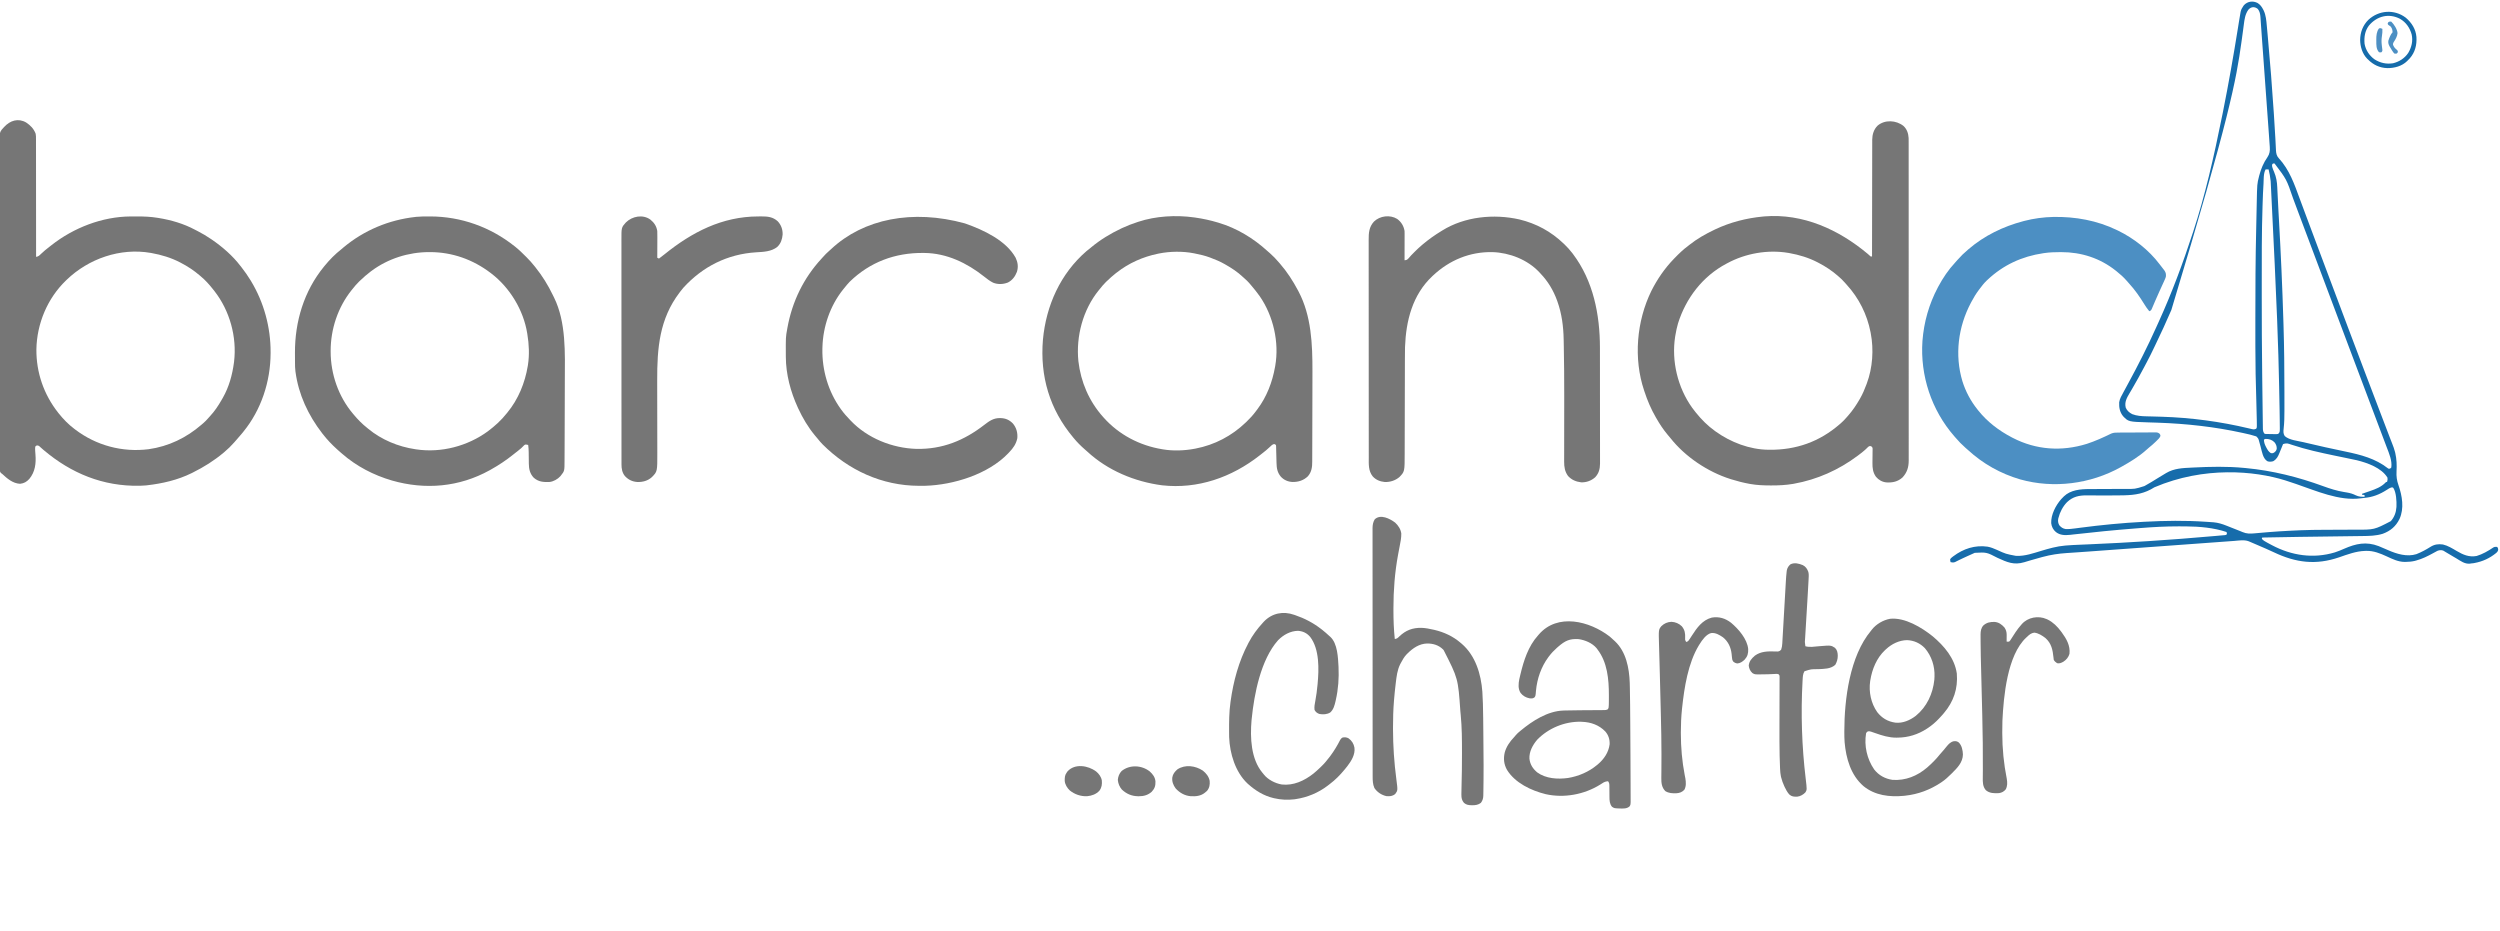 <?xml version="1.0" encoding="UTF-8"?>
<svg version="1.1" xmlns="http://www.w3.org/2000/svg" width="5888" height="2192">
<path d="M0 0 C8.209 7.502 11.514 17.522 12.185 28.408 C12.257 31.831 12.267 35.249 12.254 38.673 C12.259 40.642 12.259 40.642 12.264 42.651 C12.273 46.286 12.269 49.921 12.263 53.556 C12.259 57.515 12.266 61.473 12.272 65.431 C12.281 72.365 12.282 79.3 12.279 86.235 C12.273 96.547 12.28 106.859 12.288 117.171 C12.303 136.66 12.305 156.149 12.302 175.638 C12.301 190.687 12.302 205.736 12.307 220.786 C12.307 222.947 12.308 225.109 12.308 227.271 C12.309 230.529 12.31 233.787 12.311 237.044 C12.32 267.334 12.324 297.624 12.32 327.914 C12.32 329.056 12.319 330.198 12.319 331.375 C12.318 337.163 12.318 342.95 12.317 348.738 C12.317 349.888 12.316 351.037 12.316 352.222 C12.316 354.546 12.315 356.871 12.315 359.196 C12.31 395.368 12.318 431.541 12.336 467.714 C12.357 508.352 12.368 548.989 12.364 589.627 C12.363 593.96 12.363 598.293 12.363 602.626 C12.362 603.692 12.362 604.759 12.362 605.858 C12.361 621.966 12.368 638.073 12.378 654.181 C12.39 672.499 12.392 690.817 12.38 709.135 C12.373 719.386 12.375 729.637 12.388 739.888 C12.396 746.737 12.394 753.586 12.382 760.435 C12.376 764.336 12.374 768.237 12.386 772.138 C12.399 776.347 12.388 780.554 12.375 784.762 C12.382 785.965 12.389 787.169 12.397 788.408 C12.296 804.155 8.446 816.479 -2.34 828.039 C-13.381 837.864 -25.76 840.407 -40.03 839.597 C-49.98 838.633 -58.426 833.893 -64.781 826.27 C-71.957 816.193 -73.17 805.716 -72.992 793.645 C-72.975 791.536 -72.958 789.427 -72.941 787.318 C-72.91 784.007 -72.875 780.695 -72.829 777.384 C-72.786 774.179 -72.763 770.974 -72.742 767.77 C-72.724 766.776 -72.705 765.782 -72.686 764.758 C-72.682 763.837 -72.679 762.915 -72.675 761.966 C-72.666 761.156 -72.656 760.346 -72.646 759.511 C-73.089 756.877 -73.901 756.009 -76 754.406 C-78.417 753.796 -78.417 753.796 -81 754.406 C-83.523 756.212 -83.523 756.212 -85.938 758.719 C-86.91 759.65 -87.887 760.577 -88.867 761.5 C-89.379 761.982 -89.89 762.464 -90.417 762.961 C-95.326 767.443 -100.699 771.406 -106 775.406 C-106.674 775.916 -107.348 776.425 -108.043 776.95 C-152.223 810.095 -203.351 832.904 -257.75 842.656 C-258.587 842.807 -259.424 842.959 -260.286 843.115 C-277.165 845.951 -294.036 846.785 -311.125 846.719 C-312.107 846.717 -313.088 846.715 -314.099 846.713 C-329.576 846.665 -344.722 846.093 -360 843.406 C-361.007 843.229 -362.014 843.052 -363.051 842.87 C-377.277 840.28 -391.208 836.736 -405 832.406 C-405.803 832.157 -406.606 831.907 -407.433 831.65 C-460.763 814.815 -514.032 779.236 -548.871 735.094 C-551.116 732.259 -553.459 729.526 -555.812 726.781 C-565.769 714.831 -574.298 701.9 -582 688.406 C-582.426 687.671 -582.853 686.936 -583.292 686.178 C-594.472 666.84 -603.081 646.625 -610 625.406 C-610.257 624.644 -610.515 623.882 -610.78 623.097 C-636.137 547.716 -628.523 459.689 -593.758 388.648 C-579.859 361.095 -562.484 335.607 -541 313.406 C-539.883 312.248 -539.883 312.248 -538.743 311.066 C-528.691 300.697 -518.624 290.976 -507 282.406 C-505.947 281.58 -504.897 280.749 -503.852 279.914 C-485.851 265.588 -465.723 254.283 -445 244.406 C-444.323 244.083 -443.646 243.76 -442.949 243.427 C-407.753 226.801 -369.691 217.112 -331 213.406 C-329.845 213.294 -328.69 213.182 -327.5 213.066 C-236.629 205.663 -152.412 244.032 -84 301.406 C-82.665 302.592 -81.332 303.779 -80 304.969 C-77.256 307.722 -77.256 307.722 -74 307.406 C-73.999 306.81 -73.999 306.214 -73.998 305.6 C-73.962 270.244 -73.906 234.887 -73.822 199.53 C-73.812 195.281 -73.802 191.032 -73.792 186.782 C-73.791 185.937 -73.789 185.091 -73.787 184.219 C-73.756 170.538 -73.739 156.857 -73.727 143.177 C-73.714 129.129 -73.687 115.082 -73.645 101.035 C-73.62 92.373 -73.607 83.712 -73.609 75.05 C-73.609 69.103 -73.594 63.156 -73.568 57.21 C-73.553 53.783 -73.545 50.357 -73.554 46.931 C-73.561 43.204 -73.543 39.478 -73.519 35.751 C-73.527 34.684 -73.535 33.617 -73.542 32.517 C-73.403 20.13 -69.926 8.332 -61.035 -0.559 C-43.798 -15.302 -17.121 -13.643 0 0 Z M-415 323.406 C-415.646 323.747 -416.292 324.088 -416.958 324.44 C-472.786 353.941 -512.294 405.509 -530.984 465.252 C-533.646 474.171 -535.426 483.241 -537 492.406 C-537.323 494.21 -537.323 494.21 -537.652 496.051 C-546.695 553.807 -531.678 616.185 -497.688 663.676 C-495.506 666.627 -493.275 669.527 -491 672.406 C-489.923 673.773 -489.923 673.773 -488.824 675.168 C-475.705 691.503 -461.059 706.198 -444 718.406 C-443.367 718.863 -442.734 719.32 -442.082 719.791 C-406.56 745.178 -362.132 762.208 -318.102 762.645 C-317.277 762.654 -316.453 762.664 -315.604 762.674 C-252.628 763.268 -197.673 743.838 -150 702.406 C-149.077 701.608 -148.154 700.81 -147.203 699.988 C-142.023 695.428 -137.433 690.684 -133 685.406 C-132.075 684.352 -131.148 683.301 -130.219 682.25 C-119.643 670.227 -110.963 657.28 -103 643.406 C-102.656 642.811 -102.312 642.216 -101.957 641.603 C-95.866 630.976 -91.276 619.869 -87 608.406 C-86.627 607.417 -86.627 607.417 -86.246 606.407 C-72.586 569.701 -69.634 526.833 -77 488.406 C-77.172 487.5 -77.343 486.593 -77.52 485.659 C-85.705 443.784 -104.938 405.409 -133.711 373.918 C-135.253 372.226 -136.778 370.52 -138.289 368.801 C-142.901 363.563 -147.637 358.863 -153 354.406 C-154.272 353.302 -154.272 353.302 -155.57 352.176 C-169.272 340.434 -183.977 330.685 -200 322.406 C-200.728 322.024 -201.457 321.641 -202.208 321.247 C-223.118 310.372 -245.837 303.495 -269 299.406 C-269.706 299.282 -270.411 299.157 -271.138 299.029 C-319.604 290.909 -371.91 300.039 -415 323.406 Z " fill="#767676" transform="translate(4483,296.594)"/>
<path d="M0 0 C10.338 6.86 17.972 14.773 22.406 26.492 C23.172 30.671 23.218 34.705 23.166 38.945 C23.175 40.139 23.184 41.334 23.194 42.564 C23.213 45.844 23.206 49.123 23.187 52.402 C23.174 55.952 23.195 59.502 23.211 63.052 C23.236 69.191 23.238 75.329 23.226 81.468 C23.208 90.343 23.223 99.218 23.246 108.093 C23.283 122.495 23.293 136.897 23.286 151.299 C23.28 165.283 23.286 179.266 23.309 193.25 C23.31 194.113 23.311 194.976 23.313 195.865 C23.32 200.196 23.327 204.526 23.335 208.856 C23.397 244.735 23.416 280.613 23.406 316.492 C28.641 315.721 31.195 313.249 34.844 309.617 C41.155 303.548 47.745 298.09 54.708 292.792 C56.367 291.522 58.01 290.234 59.648 288.938 C111.585 248.016 179.292 221.619 245.812 221.289 C246.767 221.282 247.722 221.275 248.706 221.268 C251.773 221.25 254.839 221.244 257.906 221.242 C259.482 221.241 259.482 221.241 261.089 221.24 C277.392 221.257 293.291 221.82 309.406 224.492 C311.009 224.75 311.009 224.75 312.644 225.012 C341.909 229.832 371.17 238.379 397.397 252.427 C399.587 253.588 401.796 254.71 404.008 255.828 C414.938 261.397 425.277 267.576 435.406 274.492 C436.316 275.11 436.316 275.11 437.244 275.741 C461.983 292.666 486.178 313.635 504.406 337.492 C505.418 338.777 506.431 340.061 507.445 341.344 C515.041 351.027 522.007 360.98 528.406 371.492 C528.889 372.286 529.373 373.079 529.871 373.897 C560.101 424.058 575.971 482.524 575.719 541.055 C575.717 541.965 575.714 542.876 575.712 543.814 C575.462 610.176 553.64 676.777 511.406 728.492 C510.648 729.441 509.89 730.39 509.109 731.367 C504.741 736.79 500.204 742.024 495.512 747.168 C493.666 749.205 491.875 751.275 490.094 753.367 C482.855 761.667 474.881 769.465 466.406 776.492 C465.871 776.941 465.335 777.391 464.784 777.854 C442.454 796.548 418.459 811.526 392.406 824.492 C391.601 824.897 390.795 825.301 389.965 825.718 C357.028 842.054 320.726 850.363 284.406 854.492 C283.648 854.578 282.891 854.665 282.11 854.753 C277.878 855.203 273.658 855.409 269.406 855.492 C268.472 855.513 267.538 855.533 266.576 855.554 C181.237 857.137 106.299 826.439 41.719 771.867 C41.161 771.398 40.603 770.928 40.029 770.444 C37.707 768.481 35.417 766.502 33.199 764.422 C29.929 761.243 29.929 761.243 25.594 760.492 C23.261 761.405 23.261 761.405 21.406 763.492 C20.811 769.598 21.394 775.832 21.906 781.93 C23.585 802.717 21.253 822.949 7.406 839.492 C0.92 846.465 -4.909 849.829 -14.344 850.93 C-31.454 850.113 -44.657 838.575 -56.594 827.492 C-57.863 826.611 -57.863 826.611 -59.159 825.712 C-63.381 821.413 -62.279 815.02 -62.231 809.411 C-62.237 808.044 -62.246 806.677 -62.256 805.31 C-62.278 801.537 -62.269 797.764 -62.255 793.992 C-62.245 789.893 -62.264 785.795 -62.279 781.696 C-62.302 774.507 -62.306 767.319 -62.297 760.13 C-62.285 749.441 -62.302 738.751 -62.323 728.061 C-62.364 707.86 -62.37 687.659 -62.365 667.457 C-62.362 651.859 -62.368 636.26 -62.38 620.662 C-62.381 618.422 -62.383 616.183 -62.385 613.944 C-62.387 610.57 -62.39 607.196 -62.392 603.822 C-62.415 572.441 -62.428 541.06 -62.419 509.679 C-62.419 508.495 -62.418 507.311 -62.418 506.092 C-62.416 500.092 -62.414 494.092 -62.413 488.092 C-62.412 486.9 -62.412 485.709 -62.412 484.481 C-62.411 482.071 -62.41 479.662 -62.409 477.252 C-62.398 439.757 -62.421 402.263 -62.472 364.769 C-62.529 322.665 -62.559 280.56 -62.55 238.456 C-62.549 233.968 -62.548 229.48 -62.547 224.992 C-62.547 223.887 -62.547 222.782 -62.547 221.643 C-62.545 204.946 -62.563 188.25 -62.592 171.553 C-62.626 152.567 -62.631 133.58 -62.599 114.594 C-62.582 103.964 -62.588 93.336 -62.624 82.706 C-62.647 75.608 -62.64 68.511 -62.61 61.413 C-62.594 57.367 -62.59 53.322 -62.621 49.276 C-62.65 45.593 -62.641 41.912 -62.603 38.229 C-62.593 36.285 -62.621 34.341 -62.651 32.397 C-62.503 23.414 -59.853 18.816 -53.594 12.492 C-52.987 11.828 -52.38 11.163 -51.755 10.479 C-37.709 -4.828 -18.618 -10.823 0 0 Z M95.406 370.492 C94.849 371.028 94.291 371.563 93.717 372.115 C49.988 414.338 25.285 473.594 24.123 534.181 C23.657 588.854 41.578 640.658 75.406 683.492 C75.85 684.055 76.295 684.618 76.752 685.198 C87.448 698.596 99.701 711.178 113.406 721.492 C114.026 721.967 114.646 722.442 115.285 722.931 C164.883 760.741 226.508 777.198 288.406 769.492 C335.542 762.771 377.073 742.804 412.928 711.771 C414.274 710.607 415.627 709.451 416.98 708.297 C421.205 704.639 425.018 700.859 428.617 696.586 C429.837 695.159 431.094 693.763 432.383 692.398 C443.382 680.719 452.511 667.228 460.393 653.284 C461.387 651.526 462.402 649.78 463.418 648.035 C477.734 622.866 485.665 594.042 489.406 565.492 C489.509 564.723 489.613 563.954 489.719 563.162 C496.577 504.83 479.578 443.376 443.5 397.102 C442.809 396.24 442.118 395.379 441.406 394.492 C440.715 393.61 440.024 392.729 439.312 391.82 C430.911 381.288 421.845 371.045 411.406 362.492 C410.563 361.761 409.72 361.03 408.852 360.277 C395.15 348.525 380.435 338.773 364.406 330.492 C363.678 330.11 362.949 329.727 362.199 329.333 C341.258 318.443 318.577 311.676 295.406 307.492 C294.718 307.368 294.029 307.243 293.319 307.115 C221.802 294.641 147.083 320.659 95.406 370.492 Z " fill="#767676" transform="translate(61.594,288.508)"/>
<path d="M0 0 C0.928 -0.001 1.856 -0.001 2.812 -0.002 C75.898 0.082 144.949 24.86 202 70.25 C202.626 70.744 203.253 71.237 203.898 71.746 C212.597 78.661 220.439 86.49 228.312 94.312 C228.825 94.82 229.338 95.327 229.866 95.85 C236.715 102.644 243.021 109.663 249 117.25 C249.907 118.376 249.907 118.376 250.832 119.525 C267.164 139.811 280.833 161.881 292.091 185.368 C292.976 187.201 293.886 189.021 294.801 190.84 C323.729 249.263 320.511 322.447 320.276 385.948 C320.255 391.677 320.239 397.406 320.228 403.134 C320.193 420.77 320.141 438.406 320.068 456.042 C320.018 467.954 319.981 479.866 319.953 491.779 C319.923 504.56 319.878 517.342 319.81 530.123 C319.775 536.648 319.745 543.173 319.73 549.698 C319.715 555.751 319.681 561.803 319.632 567.856 C319.617 570.047 319.609 572.238 319.608 574.429 C319.588 599.453 319.588 599.453 311 610.25 C310.566 610.8 310.131 611.351 309.684 611.918 C303.679 618.735 293.081 624.658 283.885 625.427 C269.495 625.817 258.622 625.283 247.227 615.516 C238.28 606.413 235.567 594.929 235.523 582.527 C235.508 581.542 235.492 580.556 235.476 579.541 C235.429 576.423 235.401 573.306 235.375 570.188 C235.338 567.066 235.297 563.945 235.252 560.823 C235.226 558.891 235.204 556.959 235.189 555.027 C235.123 549.366 234.713 543.868 234 538.25 C230.742 537.369 230.742 537.369 227 537.25 C224.268 538.905 224.268 538.905 221.938 541.5 C220.989 542.438 220.035 543.371 219.078 544.301 C218.331 545.033 218.331 545.033 217.568 545.78 C214.918 548.264 212.062 550.47 209.188 552.688 C208.595 553.146 208.002 553.605 207.391 554.078 C206.185 555.01 204.979 555.942 203.772 556.872 C202.067 558.198 200.381 559.543 198.699 560.898 C182.12 574.228 164.57 585.884 146 596.25 C145.024 596.795 144.049 597.341 143.043 597.903 C71.43 637.505 -8.486 644.419 -86.75 622 C-130.162 609.336 -170.994 588.138 -205 558.25 C-205.699 557.651 -206.397 557.051 -207.117 556.434 C-209.099 554.728 -211.052 552.994 -213 551.25 C-213.94 550.415 -214.879 549.579 -215.848 548.719 C-228.243 537.572 -239.8 525.446 -250 512.25 C-250.682 511.369 -250.682 511.369 -251.377 510.471 C-284.093 468.013 -306.84 419.66 -314 366.25 C-314.087 365.627 -314.173 365.004 -314.262 364.362 C-315.102 357.737 -315.179 351.156 -315.203 344.484 C-315.209 343.256 -315.215 342.028 -315.22 340.763 C-315.23 338.161 -315.236 335.559 -315.24 332.957 C-315.25 329.081 -315.281 325.207 -315.312 321.332 C-315.627 247.571 -294 175.673 -247 118.25 C-246.327 117.42 -246.327 117.42 -245.64 116.573 C-233.854 102.126 -220.704 88.724 -206 77.25 C-204.143 75.67 -202.289 74.086 -200.438 72.5 C-152.292 32.461 -93.999 8.162 -32 1.25 C-31.07 1.145 -30.14 1.041 -29.182 0.933 C-19.478 -0.017 -9.741 0.006 0 0 Z M-135 128.25 C-135.607 128.7 -136.214 129.15 -136.839 129.613 C-145.74 136.28 -153.979 143.556 -162 151.25 C-162.824 152.032 -163.647 152.815 -164.496 153.621 C-170.154 159.122 -175.115 165.06 -180 171.25 C-180.793 172.226 -181.586 173.202 -182.402 174.207 C-214.305 214.274 -231.205 265.434 -231.25 316.438 C-231.251 317.486 -231.251 317.486 -231.252 318.555 C-231.172 371.177 -213.01 423.873 -179 464.25 C-178.517 464.833 -178.034 465.417 -177.536 466.018 C-167.653 477.942 -157.179 488.621 -145 498.25 C-144.212 498.905 -143.425 499.56 -142.613 500.234 C-111.361 526.063 -71.925 542.313 -32 548.25 C-31.254 548.366 -30.507 548.481 -29.738 548.601 C29.092 557.373 91.362 540.992 139.137 505.949 C155.462 493.699 170.312 480.297 183 464.25 C183.655 463.462 184.31 462.675 184.984 461.863 C210.665 430.79 226.5 391.798 233 352.25 C233.195 351.078 233.195 351.078 233.394 349.883 C237.11 326.147 235.98 300.841 232 277.25 C231.877 276.465 231.753 275.681 231.626 274.873 C222.91 220.698 190.636 167.491 147 134.25 C146.432 133.816 145.863 133.382 145.278 132.935 C103.787 101.406 54.964 84.043 2.812 84 C1.693 83.999 1.693 83.999 0.551 83.998 C-47.894 84.067 -95.973 99.311 -135 128.25 Z " fill="#767676" transform="translate(1010,509.75)"/>
<path d="M0 0 C1.125 0.156 2.25 0.312 3.409 0.473 C21.322 3.042 38.671 6.797 56 12 C56.824 12.243 57.647 12.487 58.496 12.737 C100.915 25.436 140.068 49.161 172.668 78.887 C174.75 80.774 176.865 82.611 179 84.438 C186.587 91.059 193.49 98.331 200 106 C200.798 106.909 201.596 107.818 202.418 108.754 C219.167 127.963 233.098 149.508 245 172 C245.681 173.278 245.681 173.278 246.376 174.583 C276.661 231.835 279.224 299.133 279.066 362.688 C279.063 365.388 279.059 368.089 279.056 370.79 C279.047 376.826 279.035 382.862 279.022 388.898 C279.006 395.961 278.993 403.024 278.984 410.087 C278.953 432.81 278.901 455.533 278.816 478.256 C278.776 489.154 278.744 500.053 278.729 510.951 C278.716 520.65 278.689 530.349 278.645 540.048 C278.623 545.127 278.607 550.205 278.608 555.284 C278.609 560.014 278.591 564.743 278.559 569.473 C278.55 571.195 278.549 572.917 278.554 574.639 C278.592 587.869 277.303 599.375 268.336 609.742 C258.201 619.538 245.862 623.33 232.051 623.145 C221.332 622.637 211.937 618.561 204.562 610.625 C196.397 600.673 194.733 590.943 194.473 578.355 C194.402 575.881 194.331 573.406 194.26 570.932 C194.158 567.043 194.062 563.154 193.971 559.265 C193.88 555.503 193.771 551.742 193.66 547.98 C193.627 546.224 193.627 546.224 193.594 544.433 C193.56 543.354 193.527 542.276 193.492 541.165 C193.47 540.213 193.447 539.262 193.423 538.281 C193.214 537.152 193.214 537.152 193 536 C190.28 533.776 190.28 533.776 187.684 534.039 C184.036 535.345 181.754 537.698 179.062 540.375 C172.917 546.264 166.457 551.536 159.697 556.697 C158.085 557.935 156.489 559.193 154.895 560.453 C88.893 612.318 9.049 640.344 -75 631 C-139.631 622.577 -203.538 595.863 -251.566 551.25 C-253.61 549.361 -255.688 547.547 -257.812 545.75 C-266.823 537.912 -275.407 529.216 -283 520 C-283.446 519.467 -283.893 518.935 -284.353 518.386 C-340.077 451.833 -362.801 374.16 -355.688 288.125 C-348.299 207.823 -314.607 132.604 -252.992 79.336 C-250.362 77.177 -247.686 75.088 -245 73 C-243.944 72.123 -242.891 71.243 -241.84 70.359 C-220.468 52.546 -196.145 37.849 -171 26 C-170.301 25.669 -169.602 25.338 -168.881 24.997 C-157.19 19.51 -145.27 15.012 -133 11 C-132.301 10.767 -131.602 10.534 -130.882 10.293 C-90.139 -3.169 -42.476 -5.922 0 0 Z M-82 85 C-83.493 85.298 -83.493 85.298 -85.017 85.602 C-120.398 92.922 -153.549 107.672 -182 130 C-182.826 130.633 -183.653 131.266 -184.504 131.918 C-191.716 137.533 -198.375 143.715 -205 150 C-205.755 150.713 -206.511 151.426 -207.289 152.16 C-212.677 157.387 -217.338 163.126 -222 169 C-222.748 169.896 -223.495 170.792 -224.266 171.715 C-261.58 217.739 -278.094 280.156 -272.176 338.686 C-266.472 387.811 -246.998 433.072 -214 470 C-213.273 470.82 -213.273 470.82 -212.531 471.656 C-176.829 511.74 -127.834 537.363 -75 546 C-74.324 546.117 -73.648 546.234 -72.951 546.355 C-49.159 550.33 -22.629 549.457 1 545 C1.894 544.834 2.787 544.667 3.708 544.496 C48.748 535.819 88.98 514.693 122 483 C122.843 482.198 122.843 482.198 123.704 481.379 C131.767 473.67 139.081 465.685 145.725 456.719 C146.963 455.05 148.221 453.398 149.48 451.746 C171.492 422.406 184.68 387.916 191 352 C191.126 351.307 191.252 350.614 191.382 349.899 C201.195 294.427 186.984 232.096 155.02 185.82 C148.484 176.694 141.621 167.961 134.278 159.478 C133.115 158.132 131.959 156.779 130.805 155.426 C127.147 151.202 123.367 147.389 119.094 143.789 C117.667 142.57 116.271 141.312 114.906 140.023 C102.702 128.529 88.568 119.214 74 111 C73.412 110.662 72.824 110.323 72.219 109.975 C61.584 103.876 50.473 99.28 39 95 C38.34 94.751 37.681 94.502 37.001 94.246 C25.629 90.014 13.882 87.354 2 85 C0.759 84.748 0.759 84.748 -0.507 84.491 C-26.421 79.451 -56.152 79.828 -82 85 Z " fill="#767676" transform="translate(2812,512)"/>
<path d="M0 0 C9.692 7.036 15.523 16.63 17.477 28.457 C17.562 30.756 17.594 33.058 17.59 35.359 C17.59 36.032 17.59 36.706 17.591 37.4 C17.59 39.613 17.582 41.826 17.574 44.039 C17.572 45.579 17.571 47.119 17.57 48.659 C17.566 52.701 17.556 56.744 17.545 60.786 C17.535 64.915 17.53 69.045 17.525 73.174 C17.515 81.268 17.498 89.363 17.477 97.457 C22.946 96.714 22.946 96.714 26.762 92.992 C30.84 87.966 35.329 83.458 39.914 78.895 C40.722 78.083 41.529 77.272 42.361 76.436 C47.236 71.568 52.228 66.918 57.477 62.457 C58.415 61.649 59.353 60.841 60.32 60.008 C74.274 48.25 88.888 37.939 104.477 28.457 C105.384 27.893 105.384 27.893 106.31 27.317 C159.281 -5.577 227.702 -12.286 287.777 1.211 C328.05 10.954 362.718 29.837 392.477 58.457 C392.968 58.926 393.459 59.396 393.965 59.879 C400.682 66.325 406.836 73.053 412.477 80.457 C412.964 81.095 413.451 81.733 413.953 82.39 C461.964 145.789 477.62 225.328 477.637 303.346 C477.638 307.115 477.646 310.883 477.653 314.651 C477.666 322.861 477.672 331.072 477.677 339.282 C477.68 344.416 477.684 349.55 477.688 354.684 C477.7 368.925 477.711 383.166 477.714 397.406 C477.714 398.315 477.715 399.223 477.715 400.159 C477.715 401.069 477.715 401.98 477.715 402.918 C477.716 404.762 477.716 406.607 477.717 408.451 C477.717 409.366 477.717 410.281 477.717 411.224 C477.721 426.068 477.739 440.913 477.762 455.757 C477.786 471.031 477.798 486.305 477.799 501.578 C477.8 510.141 477.806 518.704 477.824 527.267 C477.84 534.551 477.845 541.835 477.837 549.12 C477.833 552.832 477.834 556.544 477.848 560.256 C477.863 564.288 477.854 568.32 477.844 572.353 C477.852 573.513 477.86 574.673 477.868 575.869 C477.791 588.661 475.31 598.932 466.477 608.457 C457.233 616.69 445.845 620.837 433.477 620.457 C421.151 618.926 410.958 614.689 402.477 605.457 C394.935 595.072 393.304 584.313 393.363 571.79 C393.363 570.954 393.363 570.117 393.363 569.255 C393.363 566.467 393.371 563.679 393.379 560.892 C393.381 558.883 393.382 556.874 393.383 554.864 C393.386 550.534 393.393 546.203 393.401 541.873 C393.415 534.947 393.421 528.022 393.426 521.097 C393.438 503.84 393.463 486.583 393.487 469.326 C393.51 452.5 393.529 435.674 393.539 418.848 C393.54 417.677 393.541 416.507 393.541 415.301 C393.563 377.022 393.309 338.76 392.537 300.488 C392.478 297.536 392.423 294.583 392.369 291.631 C392.345 290.282 392.345 290.282 392.319 288.906 C392.29 287.282 392.26 285.657 392.231 284.032 C391.658 253.491 387.834 223.317 377.477 194.457 C377.189 193.653 376.902 192.85 376.606 192.022 C367.878 168.031 355.155 146.913 337.477 128.457 C336.622 127.528 335.767 126.598 334.887 125.641 C307.079 96.009 264.896 79.544 224.668 78.238 C171.318 77.135 123.234 97.122 84.477 133.457 C83.736 134.147 83.736 134.147 82.98 134.85 C36.016 178.93 20.811 239.9 18.573 302.186 C18.274 312.295 18.314 322.411 18.303 332.523 C18.297 335.153 18.29 337.782 18.283 340.411 C18.268 346.024 18.256 351.636 18.247 357.248 C18.233 365.378 18.212 373.509 18.188 381.639 C18.151 394.858 18.116 408.078 18.084 421.297 C18.081 422.479 18.081 422.479 18.078 423.684 C18.051 434.878 18.027 446.072 18.005 457.266 C18.003 458.056 18.001 458.846 18 459.66 C17.997 460.843 17.997 460.843 17.995 462.051 C17.968 475.237 17.934 488.424 17.893 501.611 C17.868 509.716 17.85 517.821 17.84 525.926 C17.832 532.137 17.813 538.348 17.791 544.559 C17.783 547.094 17.779 549.629 17.779 552.165 C17.765 595.192 17.765 595.192 5.23 608.16 C-4.437 616.223 -16.383 620.036 -28.891 619.703 C-39.996 618.665 -49.742 614.856 -57.398 606.582 C-68.11 593.25 -66.816 577.474 -66.791 561.228 C-66.795 558.946 -66.799 556.665 -66.805 554.384 C-66.817 548.129 -66.817 541.874 -66.814 535.619 C-66.814 529.561 -66.823 523.504 -66.831 517.446 C-66.851 503.531 -66.856 489.616 -66.858 475.702 C-66.858 464.955 -66.863 454.209 -66.869 443.463 C-66.871 440.367 -66.873 437.271 -66.874 434.176 C-66.875 433.406 -66.875 432.636 -66.876 431.843 C-66.888 410.202 -66.896 388.561 -66.895 366.92 C-66.895 366.105 -66.895 365.289 -66.895 364.449 C-66.895 360.316 -66.894 356.183 -66.894 352.051 C-66.894 351.23 -66.894 350.409 -66.894 349.563 C-66.894 347.903 -66.894 346.244 -66.894 344.584 C-66.893 318.756 -66.908 292.928 -66.935 267.101 C-66.966 238.07 -66.983 209.039 -66.981 180.008 C-66.981 176.912 -66.981 173.815 -66.981 170.719 C-66.981 169.956 -66.981 169.194 -66.981 168.408 C-66.981 156.15 -66.993 143.891 -67.011 131.633 C-67.028 119.311 -67.03 106.988 -67.016 94.666 C-67.01 87.993 -67.01 81.32 -67.027 74.647 C-67.043 68.536 -67.04 62.424 -67.023 56.313 C-67.02 54.105 -67.023 51.897 -67.034 49.689 C-67.112 33.162 -66.239 19.1 -54.559 6.305 C-40.494 -7.353 -16.829 -10.29 0 0 Z " fill="#767676" transform="translate(3290.523,515.543)"/>
<path d="M0 0 C0.852 0.296 1.704 0.592 2.582 0.897 C44.308 15.566 97.625 40.468 120 81 C125.237 91.926 126.663 102.412 123.098 114.137 C118.924 125.024 112.376 133.967 101.875 139.375 C90.645 143.765 78.189 144.295 67 139.793 C59.315 135.998 52.823 130.923 46.142 125.613 C5.583 93.405 -42.186 70.284 -94.898 69.762 C-95.723 69.752 -96.547 69.742 -97.396 69.732 C-163.819 69.106 -222.984 91.062 -270.875 137.625 C-275.593 142.475 -279.81 147.693 -284 153 C-284.77 153.941 -285.539 154.882 -286.332 155.852 C-316.938 194.121 -333.692 243.144 -335 292 C-335.04 293.179 -335.08 294.359 -335.121 295.574 C-336.001 345.915 -321.403 396.031 -292 437 C-291.567 437.604 -291.134 438.208 -290.688 438.831 C-284.418 447.477 -277.387 455.307 -270 463 C-269.513 463.514 -269.025 464.029 -268.523 464.559 C-229.092 506.086 -170.563 529.497 -113.773 531.219 C-52.168 532.412 -1.129 511.44 46.812 474.188 C57.755 465.714 67.971 458.574 82.312 458.688 C83.06 458.693 83.808 458.699 84.578 458.705 C96.332 458.962 105.488 463.039 113.688 471.562 C121.951 481.541 125.061 493.3 124 506 C121.199 519.607 114.465 529.149 105 539 C104.25 539.813 103.5 540.627 102.727 541.465 C55.674 590.94 -26.627 616.232 -92.944 618.112 C-97.109 618.181 -101.273 618.194 -105.438 618.188 C-106.551 618.186 -106.551 618.186 -107.688 618.185 C-194.722 617.948 -273.693 581.494 -334.707 520.481 C-338.673 516.442 -342.291 512.183 -345.809 507.746 C-348.035 504.956 -350.356 502.266 -352.688 499.562 C-368.659 480.348 -381.495 458.631 -392 436 C-392.351 435.244 -392.703 434.488 -393.064 433.708 C-409.993 396.784 -421.02 355.579 -421.203 314.781 C-421.21 313.733 -421.217 312.686 -421.225 311.606 C-421.452 267.892 -421.452 267.892 -418 249 C-417.796 247.856 -417.592 246.712 -417.382 245.533 C-406.166 184.115 -379.417 128.856 -337 83 C-336.02 81.917 -335.041 80.834 -334.062 79.75 C-329.245 74.435 -324.465 69.244 -318.945 64.641 C-317.595 63.502 -316.279 62.321 -314.992 61.109 C-238.222 -11.113 -122.262 -33.546 0 0 Z " fill="#767676" transform="translate(2272,526)"/>
<path d="M0 0 C51.925 -0.963 103.241 8.284 150.143 31.062 C150.975 31.462 151.807 31.863 152.664 32.275 C189.637 50.259 225.285 78.099 250.143 111.062 C251.256 112.495 252.371 113.928 253.487 115.359 C254.686 116.905 255.884 118.452 257.081 120 C257.934 121.102 257.934 121.102 258.805 122.227 C259.338 122.924 259.871 123.621 260.42 124.339 C260.897 124.961 261.374 125.582 261.865 126.222 C265.29 131.154 265.88 135.147 265.143 141.062 C264.159 144.387 262.768 147.455 261.295 150.589 C260.892 151.484 260.488 152.38 260.072 153.302 C258.757 156.208 257.42 159.104 256.081 162 C255.166 164.006 254.253 166.013 253.342 168.02 C251.958 171.069 250.573 174.117 249.181 177.162 C246.25 183.582 243.397 190.029 240.616 196.515 C239.933 198.1 239.25 199.685 238.567 201.269 C237.61 203.493 236.656 205.718 235.715 207.949 C234.859 209.975 233.987 211.993 233.112 214.011 C232.632 215.139 232.151 216.266 231.657 217.428 C230.055 220.214 229.136 221.036 226.143 222.062 C221.794 216.878 218.049 211.445 214.518 205.687 C203.769 188.216 192.097 171.408 178.19 156.292 C176.296 154.229 174.465 152.126 172.643 150 C165.49 141.829 157.666 134.776 149.143 128.062 C148.632 127.653 148.121 127.244 147.595 126.823 C110.417 97.066 66.049 82.808 18.768 82.875 C17.969 82.875 17.171 82.876 16.348 82.876 C3.85 82.902 -8.47 83.259 -20.857 85.062 C-21.756 85.191 -22.654 85.32 -23.58 85.453 C-73.995 92.933 -117.718 113.12 -154.857 148.062 C-155.92 149.044 -155.92 149.044 -157.005 150.046 C-163.352 156.108 -168.589 163.07 -173.857 170.062 C-174.511 170.925 -174.511 170.925 -175.179 171.806 C-181.935 180.776 -187.608 190.142 -192.857 200.062 C-193.371 201.024 -193.371 201.024 -193.896 202.006 C-224.045 258.842 -232.493 324.916 -214.044 386.789 C-206.514 410.943 -194.627 433.285 -178.857 453.062 C-178.152 453.959 -177.447 454.856 -176.72 455.781 C-155.209 482.66 -128.272 503.131 -97.857 519.062 C-97.03 519.495 -96.203 519.928 -95.352 520.375 C-40.16 548.876 19.856 552.775 78.975 534.445 C98.694 528.055 117.83 519.341 136.428 510.234 C142.206 507.74 147.894 507.897 154.086 507.869 C155.084 507.861 156.081 507.853 157.109 507.844 C160.401 507.82 163.694 507.803 166.987 507.789 C168.112 507.783 169.238 507.778 170.398 507.772 C176.349 507.746 182.3 507.726 188.252 507.712 C193.18 507.699 198.107 507.671 203.034 507.63 C208.986 507.581 214.937 507.556 220.889 507.549 C223.156 507.542 225.424 507.527 227.692 507.503 C230.862 507.471 234.03 507.471 237.2 507.479 C238.137 507.462 239.074 507.446 240.04 507.429 C244.583 507.472 246.528 507.593 250.245 510.424 C252.143 513.062 252.143 513.062 252.448 515.855 C250.464 520.731 247.034 523.778 243.268 527.375 C242.496 528.129 241.724 528.883 240.928 529.659 C235.986 534.437 230.932 538.941 225.518 543.179 C223.287 544.948 221.223 546.807 219.143 548.75 C201.826 564.298 181.399 576.766 161.143 588.062 C159.999 588.704 159.999 588.704 158.831 589.359 C87.554 629.07 0.877 640.217 -77.755 618.175 C-123.781 604.715 -165.391 581.474 -200.712 549.023 C-202.663 547.239 -204.654 545.522 -206.669 543.812 C-215.352 536.242 -223.447 527.873 -230.857 519.062 C-232.031 517.722 -232.031 517.722 -233.228 516.355 C-286.988 454.653 -313.708 373.61 -308.107 292.125 C-304.71 247.771 -292.705 205.359 -271.857 166.062 C-271.347 165.099 -271.347 165.099 -270.828 164.116 C-260 143.838 -246.821 124.221 -231.076 107.429 C-229.167 105.393 -227.347 103.317 -225.544 101.187 C-218.016 92.535 -209.68 84.382 -200.857 77.062 C-200.112 76.422 -200.112 76.422 -199.352 75.77 C-162.289 43.963 -117.862 22.491 -70.857 10.062 C-69.964 9.825 -69.07 9.588 -68.15 9.344 C-46.005 3.598 -22.866 0.496 0 0 Z " fill="#4C8FC3" transform="translate(4835.857,510.938)"/>
<path d="M0 0 C6.37 3.952 10.024 9.147 13.375 15.688 C13.858 16.621 13.858 16.621 14.35 17.573 C19.761 28.931 20.693 41.63 21.797 53.988 C21.952 55.655 22.108 57.321 22.264 58.987 C22.684 63.486 23.091 67.986 23.496 72.486 C23.752 75.34 24.012 78.193 24.273 81.046 C29.678 140.225 34.35 199.453 38.25 258.75 C38.313 259.712 38.377 260.674 38.442 261.665 C39.696 280.77 40.915 299.876 41.934 318.996 C42.001 320.247 42.069 321.498 42.138 322.787 C42.436 328.338 42.721 333.889 42.976 339.442 C43.071 341.309 43.166 343.176 43.262 345.043 C43.308 346.253 43.308 346.253 43.356 347.488 C43.716 354.117 45.118 360.67 49.938 365.562 C75.321 393.137 86.61 426.595 99.36 461.151 C104.213 474.301 109.118 487.431 114.019 500.563 C114.817 502.699 115.614 504.836 116.411 506.973 C127.534 536.781 138.703 566.571 149.882 596.359 C153.572 606.192 157.26 616.027 160.945 625.863 C175.028 663.445 189.148 701.014 203.311 738.566 C206.621 747.342 209.929 756.119 213.235 764.896 C226.014 798.821 238.843 832.726 251.715 866.616 C252.966 869.91 254.217 873.205 255.467 876.5 C266.592 905.811 277.758 935.106 288.948 964.391 C291.977 972.32 295.003 980.249 298.028 988.178 C299.687 992.526 301.346 996.873 303.005 1001.221 C303.903 1003.575 304.801 1005.93 305.699 1008.284 C306.952 1011.571 308.207 1014.858 309.461 1018.145 C309.853 1019.173 310.245 1020.202 310.649 1021.262 C312.74 1026.736 314.861 1032.197 317.014 1037.647 C319.629 1044.281 322.162 1050.862 323.812 1057.812 C324.01 1058.637 324.207 1059.461 324.411 1060.311 C327.665 1074.674 328.135 1088.458 327.312 1103.125 C326.679 1115.052 327.998 1124.797 332 1136 C340.637 1160.752 345.687 1190.455 334.335 1215.217 C325.849 1232.616 312.977 1243.567 294.727 1250.188 C279.151 1255.035 263.021 1255.314 246.846 1255.487 C244.883 1255.514 242.921 1255.542 240.959 1255.571 C235.669 1255.647 230.38 1255.712 225.091 1255.776 C219.488 1255.845 213.886 1255.924 208.283 1256.002 C197.64 1256.15 186.996 1256.288 176.352 1256.424 C160.909 1256.62 145.467 1256.829 130.024 1257.039 C127.703 1257.07 125.381 1257.102 123.059 1257.133 C121.921 1257.149 120.782 1257.164 119.609 1257.18 C113.013 1257.269 106.418 1257.356 99.822 1257.44 C70.211 1257.819 40.606 1258.355 11 1259 C10.67 1259.99 10.34 1260.98 10 1262 C13.509 1266.026 17.619 1268.248 22.25 1270.75 C23.051 1271.187 23.851 1271.624 24.676 1272.074 C27.112 1273.394 29.554 1274.7 32 1276 C32.687 1276.367 33.375 1276.734 34.083 1277.112 C80.305 1301.596 131.475 1309.217 182 1294 C189.584 1291.593 196.864 1288.51 204.141 1285.312 C231.67 1273.255 256.013 1268.045 285.108 1279.172 C290.879 1281.466 296.557 1283.974 302.249 1286.456 C303.478 1286.992 304.708 1287.527 305.938 1288.062 C306.545 1288.327 307.153 1288.592 307.779 1288.865 C328.142 1297.714 351.909 1305.087 374.086 1298.152 C385.771 1293.532 396.515 1287.751 407.137 1281.037 C416.699 1275.073 425.567 1273.778 436.723 1275.395 C448.249 1278.089 458.751 1284.645 468.851 1290.597 C484.022 1299.497 498.098 1305.8 515.973 1302.441 C529.817 1298.372 543.397 1290.497 555.273 1282.398 C558.463 1280.762 560.461 1280.571 564 1281 C566 1283 566 1283 566.75 1286.562 C566.599 1290.754 564.999 1292.542 562 1295.375 C546.792 1307.777 530.284 1315.411 511 1319 C510.299 1319.131 509.598 1319.263 508.875 1319.398 C506.916 1319.7 504.976 1319.846 503 1320 C501.712 1320.236 501.712 1320.236 500.398 1320.477 C488.046 1321.849 478.159 1314.099 468 1308 C466.457 1307.095 464.913 1306.193 463.367 1305.293 C458.511 1302.457 453.659 1299.613 448.85 1296.696 C446.721 1295.407 444.581 1294.14 442.438 1292.875 C441.807 1292.484 441.176 1292.093 440.526 1291.691 C439.614 1291.159 439.614 1291.159 438.684 1290.617 C438.163 1290.304 437.643 1289.99 437.107 1289.667 C432.128 1288.09 428.107 1288.557 423.38 1290.449 C422.146 1291.108 420.92 1291.783 419.703 1292.473 C418.328 1293.212 416.953 1293.952 415.578 1294.691 C414.871 1295.079 414.163 1295.467 413.435 1295.867 C400.691 1302.839 388.084 1309.193 374 1313 C372.734 1313.352 371.468 1313.704 370.164 1314.066 C363.079 1315.751 356.13 1316.283 348.875 1316.375 C347.695 1316.396 347.695 1316.396 346.49 1316.418 C331.111 1316.293 318.04 1309.772 304.382 1303.476 C289.033 1296.432 273.253 1289.92 256.062 1290.438 C254.538 1290.469 254.538 1290.469 252.983 1290.501 C231.636 1291.216 212.185 1298.71 192.187 1305.568 C137.226 1324.398 90.379 1318.442 38.235 1293.669 C25.623 1287.722 12.816 1282.239 0 1276.75 C-1.107 1276.274 -2.215 1275.798 -3.356 1275.308 C-6.527 1273.947 -9.701 1272.59 -12.875 1271.234 C-14.318 1270.615 -14.318 1270.615 -15.791 1269.983 C-17.128 1269.415 -17.128 1269.415 -18.492 1268.835 C-19.269 1268.503 -20.046 1268.172 -20.847 1267.83 C-31.448 1263.743 -44.25 1266.172 -55.316 1266.998 C-56.822 1267.107 -58.329 1267.216 -59.835 1267.324 C-63.941 1267.62 -68.047 1267.921 -72.153 1268.224 C-76.596 1268.551 -81.04 1268.872 -85.484 1269.194 C-93.185 1269.752 -100.886 1270.314 -108.586 1270.878 C-119.779 1271.698 -130.973 1272.513 -142.167 1273.327 C-160.41 1274.653 -178.652 1275.983 -196.895 1277.316 C-214.473 1278.6 -232.051 1279.883 -249.629 1281.163 C-250.706 1281.241 -251.783 1281.319 -252.892 1281.4 C-258.302 1281.794 -263.711 1282.188 -269.121 1282.582 C-279.753 1283.356 -290.386 1284.13 -301.019 1284.904 C-302.053 1284.98 -303.087 1285.055 -304.153 1285.132 C-318.265 1286.16 -332.377 1287.189 -346.489 1288.219 C-349.365 1288.429 -352.24 1288.638 -355.116 1288.848 C-363.371 1289.45 -371.627 1290.053 -379.882 1290.66 C-384.197 1290.977 -388.511 1291.294 -392.826 1291.61 C-394.068 1291.701 -394.068 1291.701 -395.335 1291.794 C-405.14 1292.512 -414.946 1293.21 -424.756 1293.871 C-429.82 1294.212 -434.883 1294.561 -439.947 1294.91 C-443.209 1295.131 -446.471 1295.34 -449.733 1295.547 C-468.552 1296.808 -487.152 1299.574 -505.375 1304.5 C-506.624 1304.827 -507.873 1305.154 -509.16 1305.49 C-517.101 1307.585 -524.984 1309.861 -532.859 1312.188 C-534.744 1312.74 -536.629 1313.293 -538.514 1313.846 C-542.182 1314.922 -545.841 1316.023 -549.498 1317.139 C-573.863 1324.446 -589.895 1317.125 -612.125 1307 C-638.142 1293.531 -638.142 1293.531 -666 1295 C-671.807 1297.405 -677.49 1300.098 -683.188 1302.75 C-684.701 1303.449 -686.215 1304.146 -687.729 1304.844 C-688.473 1305.188 -689.218 1305.532 -689.986 1305.886 C-691.477 1306.574 -692.969 1307.261 -694.461 1307.947 C-698.073 1309.615 -701.658 1311.318 -705.209 1313.111 C-705.879 1313.443 -706.548 1313.774 -707.238 1314.116 C-709.052 1315.017 -710.857 1315.936 -712.661 1316.856 C-716.555 1318.19 -719.023 1317.883 -723 1317 C-723.812 1313.812 -723.812 1313.812 -724 1310 C-722.371 1307.731 -721.195 1306.641 -719 1305 C-718.197 1304.381 -717.394 1303.763 -716.566 1303.125 C-692.815 1285.337 -665.669 1276.306 -635.848 1280.508 C-628.108 1281.996 -621.154 1284.765 -614 1288 C-592.777 1297.662 -592.777 1297.662 -570 1302 C-569.132 1302.063 -568.265 1302.126 -567.371 1302.191 C-547.827 1302.965 -528.404 1296.047 -509.938 1290.5 C-491.202 1284.881 -472.901 1279.597 -453.346 1277.966 C-452.35 1277.882 -451.354 1277.797 -450.328 1277.71 C-440.48 1276.906 -430.625 1276.421 -420.753 1276.015 C-417.514 1275.881 -414.275 1275.742 -411.037 1275.601 C-406.377 1275.398 -401.718 1275.198 -397.059 1274.999 C-303.846 1271.01 -210.798 1265.15 -100.594 1255.418 C-99.497 1255.32 -99.497 1255.32 -98.378 1255.219 C-95.06 1254.922 -91.742 1254.62 -88.425 1254.312 C-86.258 1254.115 -84.09 1253.929 -81.921 1253.76 C-81.027 1253.686 -80.134 1253.613 -79.213 1253.536 C-78.46 1253.48 -77.708 1253.423 -76.932 1253.364 C-74.682 1253.07 -74.682 1253.07 -72 1251 C-72.33 1249.35 -72.66 1247.7 -73 1246 C-102.897 1235.941 -136.828 1232.972 -168.223 1232.762 C-169.456 1232.752 -170.69 1232.742 -171.961 1232.732 C-175.995 1232.707 -180.029 1232.693 -184.062 1232.688 C-184.761 1232.686 -185.46 1232.685 -186.18 1232.684 C-216.219 1232.65 -246.028 1234.264 -275.971 1236.677 C-280.097 1237.009 -284.224 1237.33 -288.352 1237.649 C-336.619 1241.401 -384.785 1246.188 -432.886 1251.667 C-434.14 1251.809 -434.14 1251.809 -435.42 1251.954 C-437.464 1252.188 -439.507 1252.426 -441.55 1252.664 C-453.617 1253.84 -465.083 1253.842 -475 1246 C-481.468 1240.637 -484.982 1233.536 -486 1225.25 C-486.791 1205.204 -475.409 1183.372 -462.5 1168.625 C-461.017 1167.067 -459.518 1165.524 -458 1164 C-457.388 1163.364 -456.775 1162.729 -456.145 1162.074 C-440.233 1146.774 -416.976 1144.863 -396.065 1144.842 C-394.927 1144.837 -393.789 1144.832 -392.616 1144.827 C-390.163 1144.816 -387.71 1144.808 -385.257 1144.801 C-381.362 1144.789 -377.468 1144.769 -373.573 1144.748 C-362.505 1144.686 -351.437 1144.632 -340.37 1144.599 C-333.581 1144.578 -326.793 1144.542 -320.004 1144.498 C-317.432 1144.484 -314.86 1144.475 -312.288 1144.472 C-288.872 1144.83 -288.872 1144.83 -266.812 1137.875 C-266.185 1137.547 -265.557 1137.219 -264.911 1136.882 C-254.79 1131.452 -245.067 1125.248 -235.282 1119.239 C-229.499 1115.689 -223.699 1112.169 -217.875 1108.688 C-217.018 1108.167 -216.162 1107.647 -215.279 1107.111 C-196.57 1095.965 -176.459 1095.365 -155.188 1094.312 C-153.966 1094.25 -152.745 1094.187 -151.487 1094.122 C-111.808 1092.117 -71.592 1091.176 -32 1095 C-30.598 1095.13 -29.197 1095.261 -27.795 1095.391 C35.201 1101.324 95.416 1116.389 154.725 1138.083 C170.88 1143.987 186.465 1148.939 203.462 1151.757 C204.692 1151.961 205.921 1152.165 207.188 1152.375 C208.399 1152.574 209.611 1152.773 210.86 1152.978 C218.418 1154.299 224.823 1156.22 231.645 1159.679 C238.287 1162.93 244.71 1163.073 252 1163 C252 1161.68 252 1160.36 252 1159 C250.02 1158.67 248.04 1158.34 246 1158 C246 1157.34 246 1156.68 246 1156 C247.459 1155.502 247.459 1155.502 248.947 1154.994 C252.609 1153.74 256.266 1152.473 259.922 1151.203 C261.495 1150.658 263.069 1150.117 264.644 1149.58 C278.143 1144.97 291.549 1139.878 301.625 1129.293 C303 1128 303 1128 305 1128 C306.255 1124.235 306.521 1121.97 306 1118 C291.889 1094.708 258.7 1083.144 234 1077 C224.857 1074.904 215.66 1073.053 206.467 1071.193 C199.027 1069.687 191.596 1068.142 184.164 1066.598 C183.424 1066.444 182.684 1066.29 181.922 1066.132 C147.905 1059.062 113.676 1051.627 80.691 1040.565 C79.974 1040.329 79.257 1040.093 78.519 1039.849 C77.15 1039.396 75.785 1038.932 74.424 1038.454 C68.995 1036.666 65.314 1037.229 60 1039 C58.888 1041.237 58.888 1041.237 58 1044 C56.394 1048.014 54.765 1052.018 53.107 1056.01 C52.579 1057.291 52.059 1058.573 51.545 1059.859 C48.048 1068.6 45.007 1074.522 36.625 1079.375 C32.004 1080.475 27.554 1081.002 23.039 1079.23 C12.438 1072.68 10.426 1056.803 7.375 1045.688 C6.66 1043.094 5.942 1040.502 5.215 1037.912 C4.765 1036.311 4.323 1034.708 3.889 1033.104 C2.019 1025.927 2.019 1025.927 -2.987 1020.804 C-12.567 1017.58 -22.388 1015.414 -32.25 1013.25 C-33.225 1013.034 -34.2 1012.819 -35.204 1012.597 C-100.96 998.125 -167.858 990.789 -235.094 988.508 C-236.334 988.465 -237.575 988.423 -238.853 988.379 C-245.043 988.169 -251.233 987.968 -257.425 987.785 C-304.081 986.334 -304.081 986.334 -316.746 973.188 C-324.593 963.482 -326.431 952.711 -325.887 940.445 C-324.705 931.991 -319.986 924.414 -316 917 C-315.537 916.136 -315.073 915.272 -314.596 914.382 C-311.339 908.325 -308.053 902.284 -304.765 896.244 C-281.178 852.899 -258.861 808.929 -238.654 763.904 C-236.719 759.593 -234.768 755.29 -232.805 750.992 C-201.594 682.41 -175.344 611.61 -152 540 C-151.79 539.357 -151.58 538.714 -151.363 538.052 C-123.75 453.489 -103.593 366.405 -82.436 261.187 C-82.007 259.035 -81.577 256.884 -81.147 254.733 C-68.139 189.671 -56.657 124.35 -46.174 58.835 C-46.043 58.02 -45.913 57.206 -45.778 56.366 C-45.171 52.576 -44.565 48.785 -43.965 44.993 C-42.866 38.087 -41.719 31.19 -40.487 24.306 C-40.261 23.029 -40.034 21.751 -39.801 20.434 C-38.694 15.688 -36.807 11.947 -34 8 C-33.361 7.072 -32.721 6.144 -32.062 5.188 C-23.401 -3.998 -11.093 -5.594 0 0 Z M-21.633 15.848 C-29.25 26.393 -30.856 38.921 -32.434 51.484 C-32.642 53.073 -32.853 54.662 -33.064 56.251 C-33.501 59.541 -33.932 62.831 -34.36 66.122 C-35.348 73.698 -36.411 81.263 -37.473 88.828 C-37.682 90.326 -37.892 91.824 -38.101 93.323 C-50.241 180.039 -64.969 266.447 -203 723 C-203.28 723.65 -203.559 724.299 -203.848 724.969 C-215.15 751.21 -227.062 777.137 -239.491 802.865 C-241.028 806.057 -242.551 809.256 -244.07 812.457 C-249.643 824.181 -255.369 835.782 -261.511 847.218 C-263.259 850.485 -264.991 853.76 -266.723 857.035 C-276.058 874.675 -285.612 892.168 -295.742 909.367 C-296.369 910.433 -296.996 911.5 -297.642 912.598 C-298.837 914.626 -300.038 916.651 -301.245 918.671 C-307.857 929.865 -313.823 939.967 -310.406 953.32 C-307.584 959.985 -301.753 965.101 -295.391 968.32 C-284.441 972.593 -272.972 973.296 -261.34 973.527 C-259.368 973.578 -257.396 973.629 -255.424 973.681 C-253.35 973.734 -251.276 973.784 -249.202 973.833 C-241.97 974.007 -234.739 974.223 -227.508 974.445 C-226.789 974.467 -226.071 974.489 -225.331 974.512 C-156.504 976.65 -87.7 985.9 -20.715 1001.867 C-19.523 1002.147 -18.33 1002.427 -17.102 1002.715 C-15.544 1003.088 -15.544 1003.088 -13.956 1003.469 C-8.426 1004.621 -8.426 1004.621 -3.345 1002.853 C-1.432 1000.217 -1.645 998.32 -1.674 995.082 C-1.679 993.862 -1.684 992.643 -1.688 991.387 C-1.71 990.047 -1.732 988.707 -1.754 987.367 C-1.767 985.97 -1.779 984.573 -1.79 983.176 C-1.932 968.514 -2.384 953.858 -2.869 939.205 C-4.303 895.762 -5.16 852.331 -5.167 808.864 C-5.168 804.551 -5.173 800.238 -5.177 795.925 C-5.191 782.058 -5.191 768.19 -5.188 754.323 C-5.187 750.734 -5.187 747.145 -5.188 743.556 C-5.19 673.009 -4.913 602.501 -3.21 531.972 C-2.989 522.716 -2.801 513.459 -2.616 504.202 C-2.439 495.338 -2.25 486.474 -2.058 477.61 C-2.001 474.941 -1.946 472.272 -1.892 469.603 C-0.985 425.934 -0.985 425.934 3.25 409.312 C3.466 408.442 3.682 407.572 3.905 406.675 C7.902 391.129 14.008 376.347 23.312 363.188 C28.391 355.813 29.499 348.161 28.794 339.4 C28.736 338.5 28.678 337.599 28.619 336.672 C28.43 333.78 28.215 330.89 28 328 C27.872 326.092 27.745 324.184 27.62 322.275 C27.206 316.048 26.752 309.824 26.298 303.6 C26.126 301.229 25.955 298.859 25.785 296.489 C25.324 290.104 24.86 283.72 24.396 277.336 C23.954 271.268 23.516 265.201 23.077 259.133 C22.205 247.07 21.33 235.006 20.454 222.943 C19.613 211.372 18.774 199.8 17.937 188.229 C17.886 187.521 17.835 186.812 17.782 186.083 C17.679 184.655 17.575 183.227 17.472 181.799 C17.421 181.094 17.37 180.388 17.317 179.662 C17.267 178.958 17.216 178.253 17.163 177.528 C16.354 166.339 15.543 155.149 14.732 143.96 C14.396 139.332 14.061 134.704 13.726 130.076 C13.541 127.527 13.357 124.979 13.172 122.43 C13.082 121.184 12.991 119.938 12.898 118.654 C12.456 112.55 12.011 106.445 11.561 100.341 C11.431 98.575 11.431 98.575 11.299 96.774 C11.125 94.415 10.952 92.055 10.778 89.696 C10.239 82.348 9.719 74.999 9.211 67.648 C8.87 62.73 8.519 57.813 8.167 52.896 C8.004 50.582 7.845 48.268 7.69 45.954 C7.476 42.769 7.248 39.585 7.017 36.402 C6.959 35.476 6.9 34.55 6.84 33.597 C6.297 26.431 5.244 19.704 0.562 14.062 C-6.888 8.066 -15.13 8.489 -21.633 15.848 Z M35.25 379.062 C33.658 381.53 34.022 383.073 34.488 385.893 C35.5 390.057 37.262 393.942 38.938 397.875 C44.046 409.884 45.895 421.275 46.434 434.256 C46.507 435.871 46.58 437.486 46.653 439.102 C46.69 439.952 46.727 440.801 46.765 441.677 C47.516 458.718 48.403 475.751 49.367 492.781 C49.489 494.941 49.611 497.101 49.733 499.261 C49.92 502.581 50.108 505.9 50.295 509.219 C54.822 589.317 58.442 669.438 60.839 749.628 C60.944 753.154 61.052 756.679 61.161 760.204 C62.743 811.005 63.203 861.793 63.244 912.616 C63.247 917.392 63.254 922.168 63.262 926.945 C63.276 935.295 63.279 943.646 63.269 951.996 C63.266 954.8 63.267 957.603 63.272 960.406 C63.296 974.622 63.061 988.636 61.428 1002.768 C60.711 1009.267 60.343 1014.325 64 1020 C74.789 1029.706 94.663 1031.207 108.375 1034.5 C109.641 1034.805 110.907 1035.11 112.212 1035.425 C143.675 1043.002 175.287 1049.9 206.969 1056.5 C243.066 1064.035 277.426 1072.803 307.055 1095.953 C308.948 1097.204 308.948 1097.204 311.133 1096.797 C313.194 1096.054 313.194 1096.054 315 1094 C317.213 1077.688 309.88 1061.244 304.188 1046.312 C303.487 1044.454 302.787 1042.595 302.087 1040.736 C300.557 1036.671 299.021 1032.609 297.481 1028.548 C294.892 1021.72 292.318 1014.886 289.746 1008.051 C285.897 997.826 282.042 987.604 278.184 977.383 C272.388 962.033 266.602 946.679 260.817 931.325 C259.18 926.979 257.542 922.633 255.905 918.288 C253.978 913.174 252.052 908.061 250.125 902.948 C246.038 892.102 241.952 881.256 237.865 870.41 C237.324 868.975 236.783 867.54 236.242 866.104 C235.975 865.394 235.707 864.684 235.431 863.952 C233.541 858.937 231.652 853.921 229.762 848.906 C228.681 846.037 227.6 843.169 226.52 840.301 C226.252 839.591 225.984 838.881 225.709 838.149 C221.86 827.936 218.011 817.723 214.16 807.51 C203.496 779.225 192.842 750.937 182.237 722.63 C174.849 702.911 167.429 683.204 160 663.5 C152.148 642.674 144.308 621.843 136.5 601 C130.969 586.235 125.429 571.473 119.867 556.719 C119.604 556.02 119.34 555.321 119.069 554.601 C116.357 547.407 113.644 540.212 110.929 533.019 C105.122 517.629 99.333 502.232 93.584 486.82 C92.664 484.354 91.743 481.888 90.822 479.422 C90.521 478.615 90.219 477.808 89.909 476.977 C89.305 475.36 88.701 473.743 88.097 472.126 C86.639 468.221 85.182 464.316 83.731 460.408 C68.342 415.375 68.342 415.375 40 378 C37.086 377.741 37.086 377.741 35.25 379.062 Z M19 392 C13.593 401.259 14.674 415.88 14.004 426.277 C13.96 426.951 13.917 427.625 13.872 428.319 C13.016 441.73 12.455 455.143 12.05 468.575 C11.941 472.127 11.822 475.679 11.701 479.23 C9.674 541.717 9.839 604.251 9.871 666.762 C9.875 674.77 9.874 682.779 9.87 690.787 C9.838 751.849 10.146 812.899 10.902 873.957 C10.976 879.966 11.047 885.976 11.115 891.986 C11.124 892.779 11.132 893.571 11.142 894.388 C11.159 895.957 11.177 897.527 11.195 899.096 C11.347 912.522 11.517 925.947 11.709 939.371 C11.806 946.145 11.897 952.918 11.974 959.691 C12.053 966.553 12.146 973.414 12.25 980.276 C12.286 982.822 12.317 985.369 12.343 987.916 C12.379 991.382 12.433 994.848 12.492 998.313 C12.501 999.839 12.501 999.839 12.511 1001.396 C12.626 1006.896 12.907 1010.907 17 1015 C21.362 1015.267 25.731 1015.271 30.1 1015.295 C32.293 1015.312 34.485 1015.356 36.678 1015.4 C38.073 1015.411 39.468 1015.419 40.863 1015.426 C42.77 1015.448 42.77 1015.448 44.716 1015.47 C47.985 1015.254 47.985 1015.254 50.178 1013.482 C52.714 1010.028 52.523 1006.943 52.435 1002.825 C52.432 1001.989 52.43 1001.152 52.428 1000.29 C52.415 997.46 52.372 994.631 52.328 991.801 C52.311 989.75 52.294 987.698 52.279 985.647 C52.219 978.764 52.112 971.882 52 965 C51.963 962.569 51.925 960.137 51.888 957.706 C51.609 940.028 51.24 922.354 50.849 904.679 C50.765 900.888 50.683 897.097 50.601 893.306 C48.877 813.76 46.755 734.22 30.938 420.562 C30.861 419.832 30.785 419.102 30.707 418.349 C29.756 409.401 28.234 400.724 26 392 C23.69 392 21.38 392 19 392 Z M15 1029 C15.25 1035.091 16.842 1039.691 19.625 1045.062 C19.983 1045.76 20.34 1046.457 20.708 1047.176 C23.36 1052.167 26.072 1056.952 31 1060 C34.38 1060.915 35.858 1060.631 38.895 1058.953 C42.455 1056.372 44.432 1054.079 45.188 1049.688 C45.379 1043.698 43.348 1038.722 39.453 1034.207 C33.385 1028.57 27.054 1026.657 18.883 1026.699 C16.759 1026.85 16.759 1026.85 15 1029 Z M-242.917 1140.663 C-265.759 1155.327 -287.703 1158.935 -314.438 1159.562 C-315.31 1159.585 -316.183 1159.607 -317.082 1159.63 C-330.287 1159.955 -343.486 1160.021 -356.694 1159.967 C-359.247 1159.957 -361.799 1159.948 -364.352 1159.94 C-372.045 1159.913 -379.737 1159.879 -387.43 1159.808 C-390.686 1159.781 -393.942 1159.767 -397.198 1159.755 C-398.717 1159.747 -400.236 1159.733 -401.754 1159.713 C-420.133 1159.48 -435.105 1162.677 -448.727 1175.676 C-458.536 1185.705 -465.654 1199.309 -469 1213 C-469.164 1213.659 -469.327 1214.317 -469.496 1214.996 C-470.527 1220.447 -469.692 1225.139 -467 1230 C-462.825 1234.935 -458.472 1237.996 -452 1239 C-444.319 1239.4 -436.872 1238.496 -429.273 1237.461 C-426.721 1237.127 -424.169 1236.793 -421.616 1236.46 C-420.262 1236.281 -418.907 1236.102 -417.553 1235.923 C-368.233 1229.43 -318.681 1224.635 -269 1222 C-268.052 1221.949 -267.104 1221.898 -266.128 1221.845 C-218.15 1219.277 -169.955 1218.567 -121.997 1221.864 C-120.066 1221.996 -118.134 1222.119 -116.203 1222.243 C-112.884 1222.458 -109.567 1222.691 -106.25 1222.938 C-105.358 1223 -104.465 1223.062 -103.546 1223.126 C-92.9 1224.024 -82.991 1227.134 -73.117 1231.09 C-72.137 1231.476 -71.157 1231.861 -70.147 1232.259 C-67.053 1233.478 -63.964 1234.708 -60.875 1235.938 C-58.798 1236.758 -56.722 1237.578 -54.645 1238.396 C-50.817 1239.907 -46.991 1241.421 -43.167 1242.941 C-42.308 1243.28 -41.448 1243.619 -40.562 1243.968 C-38.842 1244.661 -37.132 1245.377 -35.433 1246.117 C-25.6 1250.326 -17.283 1250.106 -6.746 1249.109 C-4.285 1248.893 -1.823 1248.678 0.638 1248.462 C2.574 1248.287 2.574 1248.287 4.55 1248.109 C11.411 1247.492 18.275 1246.914 25.141 1246.344 C25.842 1246.285 26.543 1246.227 27.266 1246.167 C42.101 1244.939 56.947 1244.027 71.812 1243.25 C72.908 1243.191 74.003 1243.133 75.132 1243.073 C82.753 1242.669 90.375 1242.321 98 1242 C99.07 1241.953 100.14 1241.905 101.243 1241.856 C119.957 1241.053 138.666 1240.896 157.395 1240.799 C159.408 1240.789 161.42 1240.778 163.432 1240.767 C175.945 1240.7 188.457 1240.636 200.969 1240.599 C207.207 1240.58 213.445 1240.551 219.683 1240.511 C222.948 1240.49 226.212 1240.476 229.476 1240.472 C274.841 1240.74 274.841 1240.74 313.812 1220.41 C321.856 1211.548 326.245 1199.887 327 1188 C327.052 1187.276 327.103 1186.551 327.156 1185.805 C327.622 1173.435 326.656 1152.666 319.781 1142.133 C317.969 1140.754 317.969 1140.754 315.281 1141.023 C311.147 1142.254 308.06 1144.241 304.5 1146.625 C287.286 1157.711 270.768 1164.124 250.389 1165.776 C247.948 1166.005 245.533 1166.323 243.105 1166.664 C192.258 1173.415 137.626 1148.849 90.306 1132.72 C82.558 1130.08 74.798 1127.487 67 1125 C66.069 1124.703 65.139 1124.406 64.18 1124.1 C-6.681 1102.109 -125.401 1090.594 -242.917 1140.663 Z " fill="#166CAB" transform="translate(5317,7)"/>
<path d="M0 0 C8.76 7.157 14.171 15.283 16.027 26.656 C16.297 31.51 16.261 36.359 16.223 41.219 C16.219 42.62 16.216 44.021 16.214 45.422 C16.206 49.085 16.187 52.747 16.165 56.41 C16.144 60.157 16.135 63.905 16.125 67.652 C16.104 74.987 16.07 82.322 16.027 89.656 C18.007 90.646 18.007 90.646 20.027 91.656 C24.413 88.434 28.707 85.124 32.939 81.704 C97.447 29.59 168.585 -7.396 253.363 -7.584 C256.022 -7.594 258.681 -7.625 261.34 -7.656 C276.047 -7.748 288.394 -6.471 299.652 3.781 C307.859 12.42 311.57 23.148 311.277 34.918 C310.247 46.203 307.183 55.926 298.965 63.906 C285.238 75.263 266.245 75.885 249.213 76.877 C181.674 80.952 123.107 110.3 77.578 160.247 C74.916 163.276 72.453 166.436 70.027 169.656 C69.608 170.204 69.189 170.752 68.757 171.317 C20.95 233.966 15.64 302.722 15.857 378.803 C15.872 384.749 15.877 390.695 15.881 396.641 C15.891 408.411 15.908 420.182 15.931 431.952 C15.933 432.651 15.934 433.351 15.936 434.071 C15.937 434.771 15.938 435.471 15.94 436.193 C15.96 446.147 15.977 456.101 15.993 466.055 C15.994 466.758 15.995 467.46 15.996 468.184 C16.014 479.936 16.028 491.688 16.04 503.44 C16.048 511.286 16.062 519.133 16.081 526.979 C16.092 531.866 16.098 536.753 16.104 541.639 C16.107 543.888 16.112 546.137 16.12 548.386 C16.259 593.266 16.259 593.266 3.367 606.34 C-6.175 615.056 -18.166 618.236 -30.906 617.875 C-42.693 617.034 -51.939 612.638 -60.062 603.984 C-66.8 595.773 -68.279 586.348 -68.227 576.007 C-68.23 575.06 -68.234 574.114 -68.237 573.14 C-68.245 569.969 -68.239 566.799 -68.233 563.629 C-68.236 561.333 -68.24 559.037 -68.245 556.741 C-68.255 550.432 -68.253 544.123 -68.249 537.813 C-68.246 531.708 -68.254 525.602 -68.261 519.496 C-68.276 505.466 -68.277 491.436 -68.275 477.405 C-68.273 466.57 -68.275 455.735 -68.279 444.899 C-68.28 443.342 -68.28 441.785 -68.281 440.228 C-68.282 437.882 -68.283 435.536 -68.284 433.19 C-68.292 411.377 -68.297 389.563 -68.292 367.75 C-68.292 366.927 -68.292 366.105 -68.292 365.258 C-68.291 361.09 -68.29 356.922 -68.289 352.754 C-68.289 351.927 -68.289 351.099 -68.289 350.246 C-68.289 348.572 -68.288 346.898 -68.288 345.224 C-68.282 319.182 -68.29 293.14 -68.309 267.098 C-68.33 237.836 -68.34 208.574 -68.336 179.311 C-68.336 176.19 -68.336 173.07 -68.335 169.949 C-68.335 169.18 -68.335 168.412 -68.335 167.62 C-68.334 156.025 -68.34 144.43 -68.351 132.835 C-68.363 119.645 -68.365 106.455 -68.352 93.266 C-68.346 86.536 -68.345 79.807 -68.357 73.077 C-68.368 66.915 -68.365 60.753 -68.351 54.591 C-68.348 52.363 -68.351 50.136 -68.359 47.908 C-68.457 18.409 -68.457 18.409 -57.973 6.656 C-43.014 -8.302 -17.699 -13.058 0 0 Z " fill="#767676" transform="translate(1531.973,517.344)"/>
<path d="M0 0 C7.375 6.887 13.009 15.426 14.343 25.619 C14.504 35.933 12.42 45.782 10.439 55.863 C9.368 61.332 8.345 66.81 7.324 72.289 C7.019 73.926 7.019 73.926 6.707 75.597 C-0.987 117.22 -4.217 159.328 -4.188 201.625 C-4.188 202.826 -4.188 204.027 -4.189 205.264 C-4.18 228.264 -3.458 251.119 -1 274 C3.886 273.591 6.358 271.184 9.688 267.875 C25.068 253.266 40.937 247.319 61.992 247.684 C71.519 248.052 80.73 249.868 90 252 C90.783 252.177 91.567 252.353 92.374 252.535 C114.866 257.758 136.533 267.793 154 283 C154.931 283.775 155.861 284.549 156.82 285.348 C189.184 313.36 202.172 356.773 205.235 398.18 C205.879 407.359 206.285 416.528 206.527 425.727 C206.548 426.476 206.568 427.226 206.589 427.999 C207.178 449.969 207.343 471.947 207.533 493.923 C207.563 497.421 207.594 500.919 207.626 504.417 C208.265 575.755 208.265 575.755 208 605 C207.987 606.533 207.987 606.533 207.974 608.096 C207.919 614.377 207.842 620.657 207.736 626.937 C207.704 628.857 207.677 630.778 207.654 632.699 C207.621 635.297 207.569 637.895 207.512 640.492 C207.505 641.241 207.499 641.991 207.492 642.763 C207.313 649.201 205.841 654.632 201.812 659.812 C195.628 664.623 189.229 665.561 181.625 665.5 C180.791 665.494 179.957 665.487 179.097 665.48 C172.569 665.287 167.09 664.405 162 660 C156.954 653.926 155.831 648.462 155.875 640.688 C155.879 639.814 155.882 638.941 155.886 638.042 C155.93 632.047 156.04 626.056 156.222 620.063 C156.991 594.729 157.245 569.408 157.25 544.062 C157.25 543.044 157.251 542.026 157.251 540.977 C157.258 511.456 157.164 482.044 154.26 452.639 C153.981 449.805 153.714 446.97 153.448 444.135 C148.086 366.865 148.086 366.865 114 300 C113.386 299.358 112.773 298.716 112.141 298.055 C101.758 288.144 89.035 284.523 75.071 284.571 C56.78 285.044 41.569 295.453 29 308 C28.304 308.684 27.608 309.369 26.891 310.074 C20.96 316.292 16.955 323.448 13 331 C12.514 331.918 12.028 332.836 11.527 333.781 C4.956 347.125 3.159 362.089 1.438 376.688 C1.282 377.971 1.282 377.971 1.123 379.28 C-0.42 391.998 -1.707 404.731 -2.75 417.5 C-2.838 418.57 -2.838 418.57 -2.929 419.661 C-4.643 440.741 -5.21 461.856 -5.188 483 C-5.187 484.073 -5.186 485.147 -5.186 486.253 C-5.126 525.899 -2.477 565.381 2.75 604.688 C6.151 630.629 6.151 630.629 0 639 C-6.603 644.39 -12.758 644.701 -21 644 C-32.427 641.323 -42.364 634.711 -49 625 C-52.835 616.322 -53.149 607.083 -53.131 597.749 C-53.135 596.215 -53.135 596.215 -53.138 594.649 C-53.143 591.21 -53.142 587.772 -53.14 584.333 C-53.143 581.847 -53.146 579.361 -53.149 576.875 C-53.157 570.752 -53.159 564.63 -53.16 558.507 C-53.161 551.173 -53.167 543.839 -53.174 536.505 C-53.19 518.781 -53.196 501.057 -53.201 483.334 C-53.203 474.95 -53.207 466.565 -53.211 458.181 C-53.223 429.48 -53.234 400.78 -53.238 372.079 C-53.238 370.278 -53.238 368.476 -53.238 366.675 C-53.238 364.87 -53.239 363.064 -53.239 361.259 C-53.239 357.636 -53.24 354.014 -53.24 350.392 C-53.24 349.494 -53.24 348.596 -53.241 347.67 C-53.244 318.54 -53.26 289.411 -53.283 260.281 C-53.308 229.481 -53.322 198.682 -53.323 167.883 C-53.323 164.503 -53.323 161.122 -53.324 157.742 C-53.324 156.91 -53.324 156.077 -53.324 155.22 C-53.325 141.822 -53.336 128.425 -53.35 115.027 C-53.365 101.564 -53.368 88.101 -53.36 74.638 C-53.356 66.639 -53.359 58.641 -53.375 50.642 C-53.386 44.671 -53.381 38.699 -53.37 32.727 C-53.369 30.311 -53.372 27.894 -53.38 25.478 C-53.391 22.194 -53.384 18.912 -53.372 15.628 C-53.38 14.689 -53.387 13.75 -53.395 12.782 C-53.336 5.365 -52.126 -1.555 -48.188 -7.938 C-34.564 -20.783 -12.563 -9.546 0 0 Z " fill="#767676" transform="translate(3286,1231)"/>
<path d="M0 0 C3.466 2.873 6.749 5.887 10 9 C10.821 9.746 11.642 10.493 12.488 11.262 C38.839 36.055 46.109 74.206 47.37 108.952 C47.452 111.876 47.515 114.801 47.574 117.727 C47.613 119.401 47.651 121.075 47.689 122.75 C48.234 147.818 48.372 172.894 48.548 197.966 C48.563 200.074 48.578 202.181 48.592 204.289 C48.734 224.247 48.854 244.205 48.962 264.164 C48.991 269.497 49.022 274.83 49.054 280.164 C49.15 296.518 49.232 312.873 49.275 329.228 C49.293 336.235 49.318 343.242 49.359 350.25 C49.398 356.804 49.416 363.358 49.419 369.912 C49.423 372.316 49.435 374.72 49.453 377.124 C49.477 380.398 49.477 383.671 49.47 386.945 C49.483 387.9 49.496 388.854 49.509 389.838 C49.475 394.095 49.394 396.372 47.088 400.05 C40.681 406.033 32.129 405.23 23.836 405.148 C10.764 404.643 10.764 404.643 5.5 401 C-0.007 394.391 -0.435 386.065 -0.406 377.758 C-0.417 376.827 -0.428 375.896 -0.439 374.937 C-0.485 371 -0.496 367.062 -0.511 363.124 C-0.527 360.231 -0.56 357.338 -0.594 354.445 C-0.591 353.557 -0.588 352.668 -0.585 351.753 C-0.616 346.847 -0.616 346.847 -2.525 342.41 C-3.012 341.944 -3.499 341.479 -4 341 C-9.294 341.47 -12.59 342.628 -17 345.562 C-18.142 346.296 -19.287 347.027 -20.434 347.754 C-21.021 348.128 -21.609 348.502 -22.214 348.887 C-59.817 372.321 -107.439 381.176 -150.732 371.382 C-184.677 363.012 -222.86 344.954 -241.75 314.125 C-249.096 301.015 -250.429 287.63 -247 273 C-243.006 259.103 -235.167 247.893 -225.297 237.473 C-222.97 235.03 -222.97 235.03 -220.91 232.375 C-217.998 228.754 -214.567 225.962 -211 223 C-210.475 222.562 -209.949 222.125 -209.408 221.674 C-181.597 198.618 -145.912 175.655 -108.941 174.461 C-107.058 174.398 -107.058 174.398 -105.136 174.334 C-93.664 173.975 -82.192 173.873 -70.715 173.789 C-68.844 173.775 -66.974 173.76 -65.104 173.746 C-57.411 173.687 -49.718 173.631 -42.025 173.599 C-37.245 173.578 -32.465 173.543 -27.686 173.498 C-25.883 173.484 -24.081 173.475 -22.278 173.472 C-19.784 173.467 -17.291 173.444 -14.797 173.417 C-14.062 173.42 -13.327 173.423 -12.57 173.426 C-9.495 173.375 -7.294 173.157 -4.559 171.699 C-2.008 168.919 -2.152 165.603 -2 162 C-1.969 161.268 -1.938 160.535 -1.906 159.781 C-1.835 157.379 -1.81 154.981 -1.797 152.578 C-1.79 151.688 -1.783 150.798 -1.776 149.882 C-1.758 147.004 -1.752 144.127 -1.75 141.25 C-1.749 140.267 -1.748 139.284 -1.747 138.271 C-1.773 100.85 -5.219 60.632 -29 30 C-29.917 28.768 -29.917 28.768 -30.852 27.512 C-41.28 15.32 -57.512 8.617 -73.062 6.25 C-94.223 4.906 -105.019 10.166 -121 24 C-121.993 24.857 -122.985 25.714 -124.008 26.598 C-131.066 32.812 -137.328 39.474 -143 47 C-143.606 47.803 -143.606 47.803 -144.225 48.622 C-161.311 71.694 -170.828 99.458 -173.48 127.914 C-173.598 129.141 -173.598 129.141 -173.718 130.392 C-173.861 131.964 -173.986 133.539 -174.091 135.114 C-174.393 138.604 -174.739 140.67 -176.941 143.449 C-181.022 146.523 -183.886 146.146 -188.852 145.625 C-197.197 143.968 -204.466 139.801 -209.664 133.043 C-215.969 123.401 -214.915 111.587 -212.75 100.668 C-212.187 98.17 -211.603 95.676 -211 93.188 C-210.681 91.836 -210.363 90.484 -210.044 89.133 C-202.329 56.857 -191.636 23.115 -169 -2 C-167.908 -3.288 -167.908 -3.288 -166.793 -4.602 C-122.685 -55.739 -47.217 -36.296 0 0 Z M-170.688 243.277 C-181.202 255.657 -189.73 271.331 -188.875 287.938 C-187.34 301.539 -180.943 311.325 -170.629 320.086 C-150.135 335.007 -122.397 336.617 -98.055 333.316 C-73.319 329.22 -49.333 319.078 -30 303 C-29.209 302.355 -28.417 301.711 -27.602 301.047 C-13.237 288.812 -2.405 273.078 0 254 C0.454 242.429 -2.651 232.482 -10.25 223.688 C-24.986 208.539 -44.078 201.748 -65 201 C-65.819 200.96 -66.637 200.92 -67.48 200.879 C-105.478 199.902 -144.345 215.938 -170.688 243.277 Z " fill="#767676" transform="translate(3791,1499)"/>
<path d="M0 0 C27.111 22.815 51.679 51.397 56.844 87.801 C59.63 123.207 49.369 153.793 26.396 180.891 C25.977 181.38 25.557 181.87 25.125 182.375 C24.388 183.241 23.65 184.107 22.891 185 C20.686 187.511 18.424 189.95 16.125 192.375 C15.659 192.874 15.193 193.372 14.713 193.886 C6.597 202.521 -1.994 209.83 -11.875 216.375 C-12.53 216.809 -13.184 217.244 -13.858 217.691 C-34.683 231.257 -57.893 238.49 -82.75 238.625 C-83.66 238.646 -84.57 238.666 -85.508 238.688 C-102.817 238.782 -118.526 233.868 -134.678 228.186 C-137.09 227.344 -139.507 226.521 -141.926 225.699 C-142.653 225.436 -143.38 225.172 -144.129 224.901 C-147.313 223.825 -149.437 223.273 -152.747 224.042 C-155.152 225.346 -155.152 225.346 -156.875 228.375 C-161.807 257.559 -154.751 289.093 -137.938 313.375 C-127.05 327.498 -112.209 335.502 -94.625 338.125 C-63.815 340.179 -36.485 329.023 -13.16 309.145 C-2.257 299.579 8.249 289.247 17.191 277.812 C19.925 274.367 22.902 271.164 25.871 267.922 C28.251 265.232 30.465 262.446 32.688 259.625 C37.372 253.833 42.48 248.355 50.105 247.031 C54.674 246.708 57.675 247.206 61.375 250 C68.723 257.275 70.792 268.359 71.191 278.348 C70.779 297.152 58.069 309.82 45.438 322.375 C44.71 323.1 44.71 323.1 43.967 323.839 C36.767 330.988 29.587 337.719 21.125 343.375 C20.521 343.781 19.916 344.186 19.293 344.604 C-6.147 361.522 -34.414 372.137 -64.875 375.375 C-65.866 375.486 -66.858 375.597 -67.879 375.711 C-101.634 378.901 -135.87 374.939 -162.895 352.914 C-192.88 327.168 -204.15 287.404 -207.438 249.309 C-207.999 241.499 -208.119 233.701 -208.125 225.875 C-208.126 225.103 -208.126 224.331 -208.127 223.536 C-208.026 149.389 -195.839 46.984 -144.875 -13.625 C-144.434 -14.21 -143.993 -14.795 -143.539 -15.398 C-133.311 -28.601 -116.632 -38.335 -100.371 -41.254 C-65.648 -44.94 -25.957 -20.837 0 0 Z M-109.875 30.375 C-110.726 31.146 -111.577 31.917 -112.453 32.711 C-132.01 51.248 -142.64 77.173 -146.875 103.375 C-147.006 104.145 -147.138 104.914 -147.273 105.707 C-150.852 130.998 -145.351 157.516 -130.711 178.473 C-119.658 192.67 -105.694 200.848 -87.875 203.375 C-70.526 205.239 -53.369 197.697 -39.875 187.375 C-13.87 166.238 0.4 135.436 3.875 102.375 C3.976 100.709 4.061 99.043 4.125 97.375 C4.177 96.594 4.228 95.813 4.281 95.008 C5.195 70.564 -2.508 46.608 -18.367 27.98 C-29.816 16.086 -44.084 9.686 -60.5 9 C-79.151 9.429 -96.38 17.844 -109.875 30.375 Z " fill="#767676" transform="translate(4551.875,1498.625)"/>
<path d="M0 0 C0.751 0.252 1.502 0.505 2.276 0.765 C24.177 8.184 44.689 18.876 63 33 C63.959 33.73 64.918 34.459 65.906 35.211 C71.857 39.857 77.458 44.878 83 50 C83.651 50.562 84.302 51.124 84.973 51.703 C102.411 67.493 103.239 100.913 104.508 122.613 C105.74 149.135 103.946 174.89 98.062 200.812 C97.822 201.879 97.581 202.946 97.333 204.045 C95.057 213.634 92.596 223.233 85 230 C77.408 234.648 68.314 235.145 59.652 233.574 C54.361 231.912 50.583 228.932 48 224 C47.103 216.884 48.36 209.888 49.812 202.938 C52.262 190.368 53.752 177.739 55 165 C55.073 164.256 55.147 163.512 55.223 162.746 C58.436 128.358 59.941 81.262 37.84 52.148 C30.06 43.064 21.117 38.665 9.188 37.688 C-9.027 37.991 -25.507 47.231 -38 60 C-78.573 105.738 -94.097 186.211 -100 245 C-100.133 246.279 -100.266 247.558 -100.402 248.875 C-103.814 289.251 -101.929 339.346 -74.633 372.09 C-74.094 372.72 -73.555 373.351 -73 374 C-72.544 374.599 -72.087 375.199 -71.617 375.816 C-61.899 388.228 -44.787 396.922 -29.426 399.602 C-1.717 402.824 23.953 390.828 45.285 374.039 C50.77 369.606 55.93 364.904 61 360 C61.495 359.531 61.989 359.063 62.499 358.58 C70.505 350.984 77.424 342.855 84 334 C84.431 333.425 84.861 332.85 85.305 332.257 C94.164 320.367 101.725 307.849 108.395 294.609 C110.058 291.905 111.242 290.541 114 289 C119.008 287.978 123.717 288.419 128.188 290.938 C135.819 296.437 140.4 303.773 142 313 C144.106 329.163 134.698 344.164 125.25 356.5 C123.528 358.69 121.772 360.85 120 363 C119.296 363.859 119.296 363.859 118.577 364.735 C108.077 377.458 96.973 388.821 83.734 398.697 C82.098 399.926 80.488 401.189 78.879 402.453 C57.458 418.951 30.732 430.075 4 434 C2.186 434.273 2.186 434.273 0.336 434.551 C-15.338 436.438 -31.651 435.619 -47 432 C-47.695 431.839 -48.389 431.678 -49.105 431.512 C-71.741 426.059 -90.758 414.359 -108 399 C-108.668 398.406 -109.335 397.811 -110.023 397.199 C-138.625 370.142 -151.631 326.63 -153.108 288.196 C-153.163 285.283 -153.19 282.371 -153.203 279.457 C-153.21 278.383 -153.217 277.309 -153.225 276.202 C-153.344 252.638 -153.287 229.375 -150 206 C-149.905 205.313 -149.811 204.627 -149.713 203.919 C-143.122 156.378 -130.537 109.577 -108 67 C-107.66 66.353 -107.321 65.705 -106.971 65.038 C-98.027 48.125 -86.931 33.074 -74 19 C-73.123 18.04 -72.247 17.079 -71.344 16.09 C-52.168 -4.026 -25.87 -9.155 0 0 Z " fill="#767676" transform="translate(3048,1448)"/>
<path d="M0 0 C6.955 3.584 10.322 8.748 13 16 C13.783 19.306 14.098 22.237 13.944 25.626 C13.905 26.529 13.866 27.431 13.827 28.361 C13.778 29.343 13.728 30.324 13.678 31.336 C13.63 32.386 13.581 33.436 13.532 34.517 C12.898 47.839 12.09 61.151 11.283 74.463 C11.06 78.161 10.839 81.858 10.619 85.556 C10.061 94.892 9.499 104.227 8.938 113.562 C8.327 123.708 7.717 133.853 7.112 143.998 C6.85 148.377 6.586 152.755 6.321 157.134 C6.197 159.195 6.073 161.256 5.95 163.317 C5.801 165.821 5.649 168.325 5.497 170.828 C4.533 181.011 4.533 181.011 6 191 C15.886 194.038 27.922 191.834 38.062 191 C66.303 188.684 66.303 188.684 75.812 194.812 C81.162 200.162 82.158 206.301 82.312 213.562 C82.254 221.649 80.327 227.882 76.375 234.875 C65.366 244.725 50.006 244.298 36.062 245 C19.243 244.973 19.243 244.973 3.812 250 C-0.046 256.386 -0.1 263.471 -0.512 270.777 C-0.554 271.52 -0.597 272.263 -0.64 273.029 C-4.842 349.341 -2.36 427.085 6.781 502.935 C9.845 528.841 9.845 528.841 6.125 535.125 C1.361 540.327 -6.04 544.648 -13.074 545.273 C-20.858 545.492 -26.151 545.35 -32 540 C-36.536 534.77 -39.742 529.073 -42.625 522.812 C-43.012 521.982 -43.399 521.151 -43.797 520.295 C-46.813 513.684 -49.276 507.07 -51 500 C-51.211 499.152 -51.423 498.304 -51.641 497.43 C-52.853 491.768 -53.231 486.113 -53.515 480.347 C-53.558 479.511 -53.6 478.675 -53.643 477.814 C-54.085 468.738 -54.367 459.662 -54.566 450.578 C-54.598 449.144 -54.598 449.144 -54.631 447.682 C-55.09 426.075 -55.061 404.469 -55.027 382.859 C-55.026 381.97 -55.025 381.081 -55.023 380.165 C-54.999 363.495 -54.962 346.826 -54.913 330.156 C-54.885 320.845 -54.863 311.534 -54.852 302.223 C-54.846 296.983 -54.831 291.743 -54.808 286.502 C-54.796 283.276 -54.793 280.049 -54.792 276.823 C-54.79 275.328 -54.784 273.832 -54.775 272.337 C-54.763 270.302 -54.764 268.267 -54.766 266.233 C-54.763 265.094 -54.76 263.956 -54.757 262.783 C-54.794 259.789 -54.794 259.789 -57 257 C-60.836 255.721 -64.221 256.162 -68.188 256.438 C-77.009 256.95 -85.829 257.175 -94.664 257.233 C-96.088 257.244 -97.511 257.261 -98.935 257.283 C-113.239 257.496 -113.239 257.496 -119 254 C-124.134 248.983 -126.61 243.637 -127.375 236.5 C-126.265 226.142 -120.61 219.876 -112.938 213.207 C-98.96 202.909 -82.202 202.782 -65.646 203.303 C-64.481 203.32 -63.315 203.338 -62.113 203.355 C-61.059 203.383 -60.005 203.41 -58.919 203.438 C-55.121 202.868 -53.608 201.808 -51 199 C-49.372 194.264 -48.678 189.867 -48.393 184.881 C-48.332 183.859 -48.332 183.859 -48.269 182.816 C-48.134 180.552 -48.01 178.287 -47.887 176.021 C-47.792 174.39 -47.696 172.758 -47.6 171.126 C-47.395 167.619 -47.194 164.113 -46.998 160.605 C-46.686 155.047 -46.363 149.489 -46.038 143.932 C-45.408 133.124 -44.789 122.316 -44.172 111.507 C-43.387 97.779 -42.598 84.051 -41.797 70.324 C-41.476 64.813 -41.161 59.302 -40.85 53.791 C-40.655 50.342 -40.455 46.893 -40.254 43.444 C-40.162 41.86 -40.073 40.277 -39.985 38.693 C-39.562 31.043 -39.037 23.419 -38.118 15.812 C-37.977 14.643 -37.836 13.474 -37.691 12.269 C-36.398 6.153 -33.723 2.048 -29 -2 C-19.523 -6.503 -9.289 -3.845 0 0 Z " fill="#767676" transform="translate(4246,1331)"/>
<path d="M0 0 C17.418 14.616 38.104 38.281 40.34 61.902 C40.766 72.311 38.819 79.43 31.75 87.125 C26.944 91.524 21.501 95.492 14.812 95.875 C10.498 95.238 8.33 94.088 5 91.312 C2.894 88.154 2.648 86.832 2.289 83.156 C2.178 82.133 2.067 81.109 1.953 80.055 C1.738 77.925 1.527 75.795 1.32 73.664 C-0.385 58.119 -6.641 44.261 -19 34.312 C-27.546 28.583 -36.398 22.987 -47 24.312 C-58.447 27.128 -68.153 40.823 -74 50.312 C-74.633 51.313 -75.266 52.313 -75.918 53.344 C-101.433 95.59 -110.117 152.427 -115.312 200.812 C-115.394 201.569 -115.475 202.326 -115.559 203.105 C-117.478 221.237 -118.239 239.268 -118.25 257.5 C-118.251 258.52 -118.251 259.541 -118.252 260.592 C-118.218 293.485 -115.442 326.236 -109.189 358.56 C-109.052 359.267 -108.916 359.974 -108.775 360.703 C-108.392 362.663 -107.999 364.622 -107.605 366.581 C-106.15 375.555 -105.477 385.17 -110 393.312 C-115.317 399.01 -121.285 401.169 -129.008 401.598 C-138.259 401.886 -146.837 401.567 -154.875 396.5 C-163.505 387.616 -164.384 376.992 -164.263 365.155 C-164.251 364.384 -164.239 363.613 -164.226 362.818 C-164.186 360.287 -164.166 357.756 -164.149 355.225 C-164.124 351.477 -164.092 347.73 -164.054 343.983 C-163.953 333.424 -163.929 322.864 -163.918 312.305 C-163.917 311.167 -163.915 310.029 -163.914 308.856 C-163.898 279.148 -164.56 249.454 -165.262 219.756 C-165.312 217.625 -165.362 215.494 -165.412 213.363 C-166.142 182.167 -166.947 150.974 -167.791 119.782 C-167.883 116.382 -167.975 112.983 -168.066 109.584 C-168.155 106.272 -168.244 102.961 -168.333 99.649 C-168.367 98.363 -168.402 97.077 -168.438 95.752 C-168.641 88.236 -168.852 80.72 -169.07 73.204 C-169.203 68.589 -169.33 63.973 -169.456 59.358 C-169.516 57.243 -169.577 55.128 -169.641 53.013 C-170.758 16.219 -170.758 16.219 -164.188 8.062 C-157.505 1.571 -149.807 -1.763 -140.5 -2.188 C-131.273 -1.793 -122.584 1.8 -116 8.312 C-108.835 17.057 -107.7 25.043 -108.166 35.992 C-108.456 40.369 -108.456 40.369 -106.486 44.062 C-105.996 44.474 -105.505 44.887 -105 45.312 C-100.857 43.79 -99.331 41.239 -96.988 37.598 C-96.616 37.027 -96.243 36.457 -95.859 35.869 C-94.668 34.043 -93.489 32.21 -92.312 30.375 C-80.49 12.005 -67.744 -6.22 -45.438 -12.125 C-28.342 -14.974 -13.561 -10.438 0 0 Z " fill="#767676" transform="translate(4077,1466.688)"/>
<path d="M0 0 C0.888 0.389 1.776 0.779 2.691 1.18 C15.37 7.418 25.691 17.748 34 29 C34.589 29.775 35.178 30.549 35.785 31.348 C46.911 46.529 56.257 62.676 54 82 C51.65 89.987 46.548 96.114 39.574 100.539 C34.723 103.175 30.593 105.161 25 104 C21.74 101.851 18.765 99.529 17 96 C16.769 94.342 16.584 92.678 16.422 91.012 C14.516 72.824 11.808 57.498 -2.605 44.684 C-10.24 38.878 -19.266 32.925 -29 32 C-36.231 32.994 -40.962 37.035 -46 42 C-46.574 42.513 -47.147 43.026 -47.738 43.555 C-92.555 84.972 -101.158 182.47 -103.908 239.628 C-104.245 248.309 -104.245 257.001 -104.25 265.688 C-104.251 266.783 -104.251 267.879 -104.252 269.008 C-104.217 305.143 -100.694 340.938 -93.605 376.385 C-92.161 385.011 -91.925 393.131 -96 401 C-100.352 406.293 -105.283 408.948 -112 410 C-123.277 410.543 -133.94 410.663 -143 403 C-150.363 394.295 -150.265 384.359 -150.12 373.501 C-150.089 371.073 -150.071 368.646 -150.056 366.219 C-150.034 362.612 -150.008 359.004 -149.979 355.397 C-149.658 313.043 -150.357 270.725 -151.323 228.385 C-151.375 226.122 -151.426 223.86 -151.478 221.597 C-152.236 188.113 -153.072 154.631 -153.994 121.151 C-154.609 98.846 -155.196 76.545 -155.297 54.231 C-155.307 52.003 -155.322 49.776 -155.341 47.549 C-155.365 44.58 -155.368 41.613 -155.363 38.645 C-155.372 37.804 -155.382 36.963 -155.391 36.097 C-155.332 28.426 -154.129 20.929 -148.812 15.125 C-140.947 8.059 -132.924 6.606 -122.602 6.734 C-112.569 7.474 -105.61 12.641 -99 20 C-95.428 25.363 -93.863 30.602 -93.902 36.984 C-93.906 37.919 -93.909 38.854 -93.912 39.816 C-93.925 41.269 -93.925 41.269 -93.938 42.75 C-93.942 43.734 -93.947 44.717 -93.951 45.73 C-93.963 48.154 -93.979 50.577 -94 53 C-91.187 53.48 -91.187 53.48 -88 53 C-85.559 50.589 -85.559 50.589 -83.574 47.262 C-82.986 46.369 -82.986 46.369 -82.387 45.457 C-81.134 43.546 -79.91 41.619 -78.688 39.688 C-77.076 37.185 -75.452 34.691 -73.824 32.199 C-73.426 31.588 -73.029 30.976 -72.619 30.346 C-68.805 24.556 -64.528 19.253 -60 14 C-59.424 13.326 -58.849 12.651 -58.256 11.957 C-43.993 -4.294 -19.307 -8.611 0 0 Z " fill="#767676" transform="translate(4820,1458)"/>
<path d="M0 0 C7.796 6.33 14.026 13.936 16 24 C16.872 32.948 15.538 40.675 9.75 47.75 C8.842 48.492 7.935 49.235 7 50 C6.459 50.491 5.917 50.982 5.359 51.488 C-4.46 59.802 -16.657 60.981 -29.021 60.18 C-42.912 58.916 -54.643 52.193 -64 42 C-69.885 34.031 -73.008 25.96 -72 16 C-70.692 7.908 -66.039 2.331 -60 -3 C-41.718 -15.075 -17.487 -11.658 0 0 Z " fill="#767676" transform="translate(2833,1815)"/>
<path d="M0 0 C7.219 6.598 12.309 13.34 13.336 23.238 C13.651 33.751 11.592 40.205 4.375 47.887 C-4.26 55.57 -14.433 58.398 -25.75 58.312 C-26.93 58.304 -26.93 58.304 -28.133 58.295 C-42.886 57.991 -55.002 52.682 -65.766 42.57 C-71.459 36.021 -74.457 28.429 -75.312 19.875 C-74.674 11.953 -71.85 4.627 -66.301 -1.148 C-47.119 -16.585 -18.955 -15.044 0 0 Z " fill="#767676" transform="translate(2708,1817)"/>
<path d="M0 0 C6.622 5.388 12.056 12.634 13.598 21.223 C14.413 30.334 13.506 37.99 7.938 45.445 C0.362 53.767 -10.081 57.43 -21.066 58.477 C-35.929 59.098 -50.149 54.23 -61.715 44.973 C-67.824 39.328 -72.933 31.092 -73.738 22.734 C-73.813 15.404 -73.86 9.358 -69.402 3.223 C-68.701 2.191 -68 1.16 -67.277 0.098 C-49.908 -19.336 -18.556 -13.729 0 0 Z " fill="#767676" transform="translate(2581.402,1816.777)"/>
<path d="M0 0 C13.849 11.789 23.444 26.846 24.984 45.304 C26.152 63.968 21.936 81.244 9.375 95.625 C7.872 97.184 6.352 98.727 4.812 100.25 C4.222 100.874 3.632 101.498 3.023 102.141 C-9.34 114.232 -26.832 118.781 -43.616 118.67 C-61.561 118.142 -76.609 110.963 -89.188 98.25 C-89.811 97.66 -90.435 97.069 -91.078 96.461 C-102.449 84.834 -107.377 68.121 -107.562 52.25 C-107.353 34.269 -101.076 17.652 -88.168 4.938 C-63.485 -17.935 -26.959 -20.54 0 0 Z M-87 18.625 C-96.524 31.495 -98.478 45.707 -97.188 61.25 C-94.547 76.238 -85.964 89.195 -73.676 98.062 C-60.127 106.57 -46.067 109.711 -30.188 107.25 C-15.662 103.831 -2.751 95.455 5.625 83 C13.672 69.474 17.143 54.864 13.75 39.312 C9.3 23.695 0.632 10.958 -13.469 2.68 C-39.775 -11.154 -68.122 -4.061 -87 18.625 Z " fill="#166CAB" transform="translate(5666.188,41.75)"/>
<path d="M0 0 C6.446 6.31 13.98 17.768 14.688 27 C14.05 34.285 10.185 41.439 6.125 47.375 C4.375 50.047 4.004 50.802 3.938 54.125 C5.738 58.998 8.127 62.443 12.25 65.562 C15 68 15 68 15.5 70.688 C15 73 15 73 13 75 C10.195 75.559 10.195 75.559 7 75 C4.935 72.675 3.458 70.686 1.875 68.062 C1.443 67.375 1.012 66.687 0.567 65.978 C-0.653 64.002 -1.834 62.009 -3 60 C-3.517 59.114 -4.034 58.229 -4.566 57.316 C-6.719 53.11 -7.661 49.446 -6.891 44.746 C-4.895 38.592 -1.599 29.599 3 25 C2.703 19.152 1.874 15.607 -2 11 C-3.072 10.319 -4.145 9.639 -5.25 8.938 C-8 7 -8 7 -8.562 4.375 C-7.496 -0.126 -4.075 -0.672 0 0 Z " fill="#4C8FC3" transform="translate(5632,51)"/>
<path d="M0 0 C0.229 5.633 -0.062 10.934 -1 16.5 C-2.187 23.81 -2.316 30.385 -1.477 37.738 C-1.38 38.591 -1.283 39.445 -1.183 40.324 C-0.98 42.047 -0.765 43.769 -0.536 45.489 C-0.439 46.285 -0.342 47.082 -0.242 47.902 C-0.101 48.977 -0.101 48.977 0.043 50.074 C0 52 0 52 -2 55 C-4.875 55.562 -4.875 55.562 -8 55 C-14.758 47.491 -14.34 37.699 -14.312 28.188 C-14.329 27.076 -14.345 25.964 -14.361 24.818 C-14.366 16.103 -13.675 6.093 -8 -1 C-4.377 -2.208 -3.359 -1.543 0 0 Z " fill="#4D8FC3" transform="translate(5611,68)"/>
</svg>
